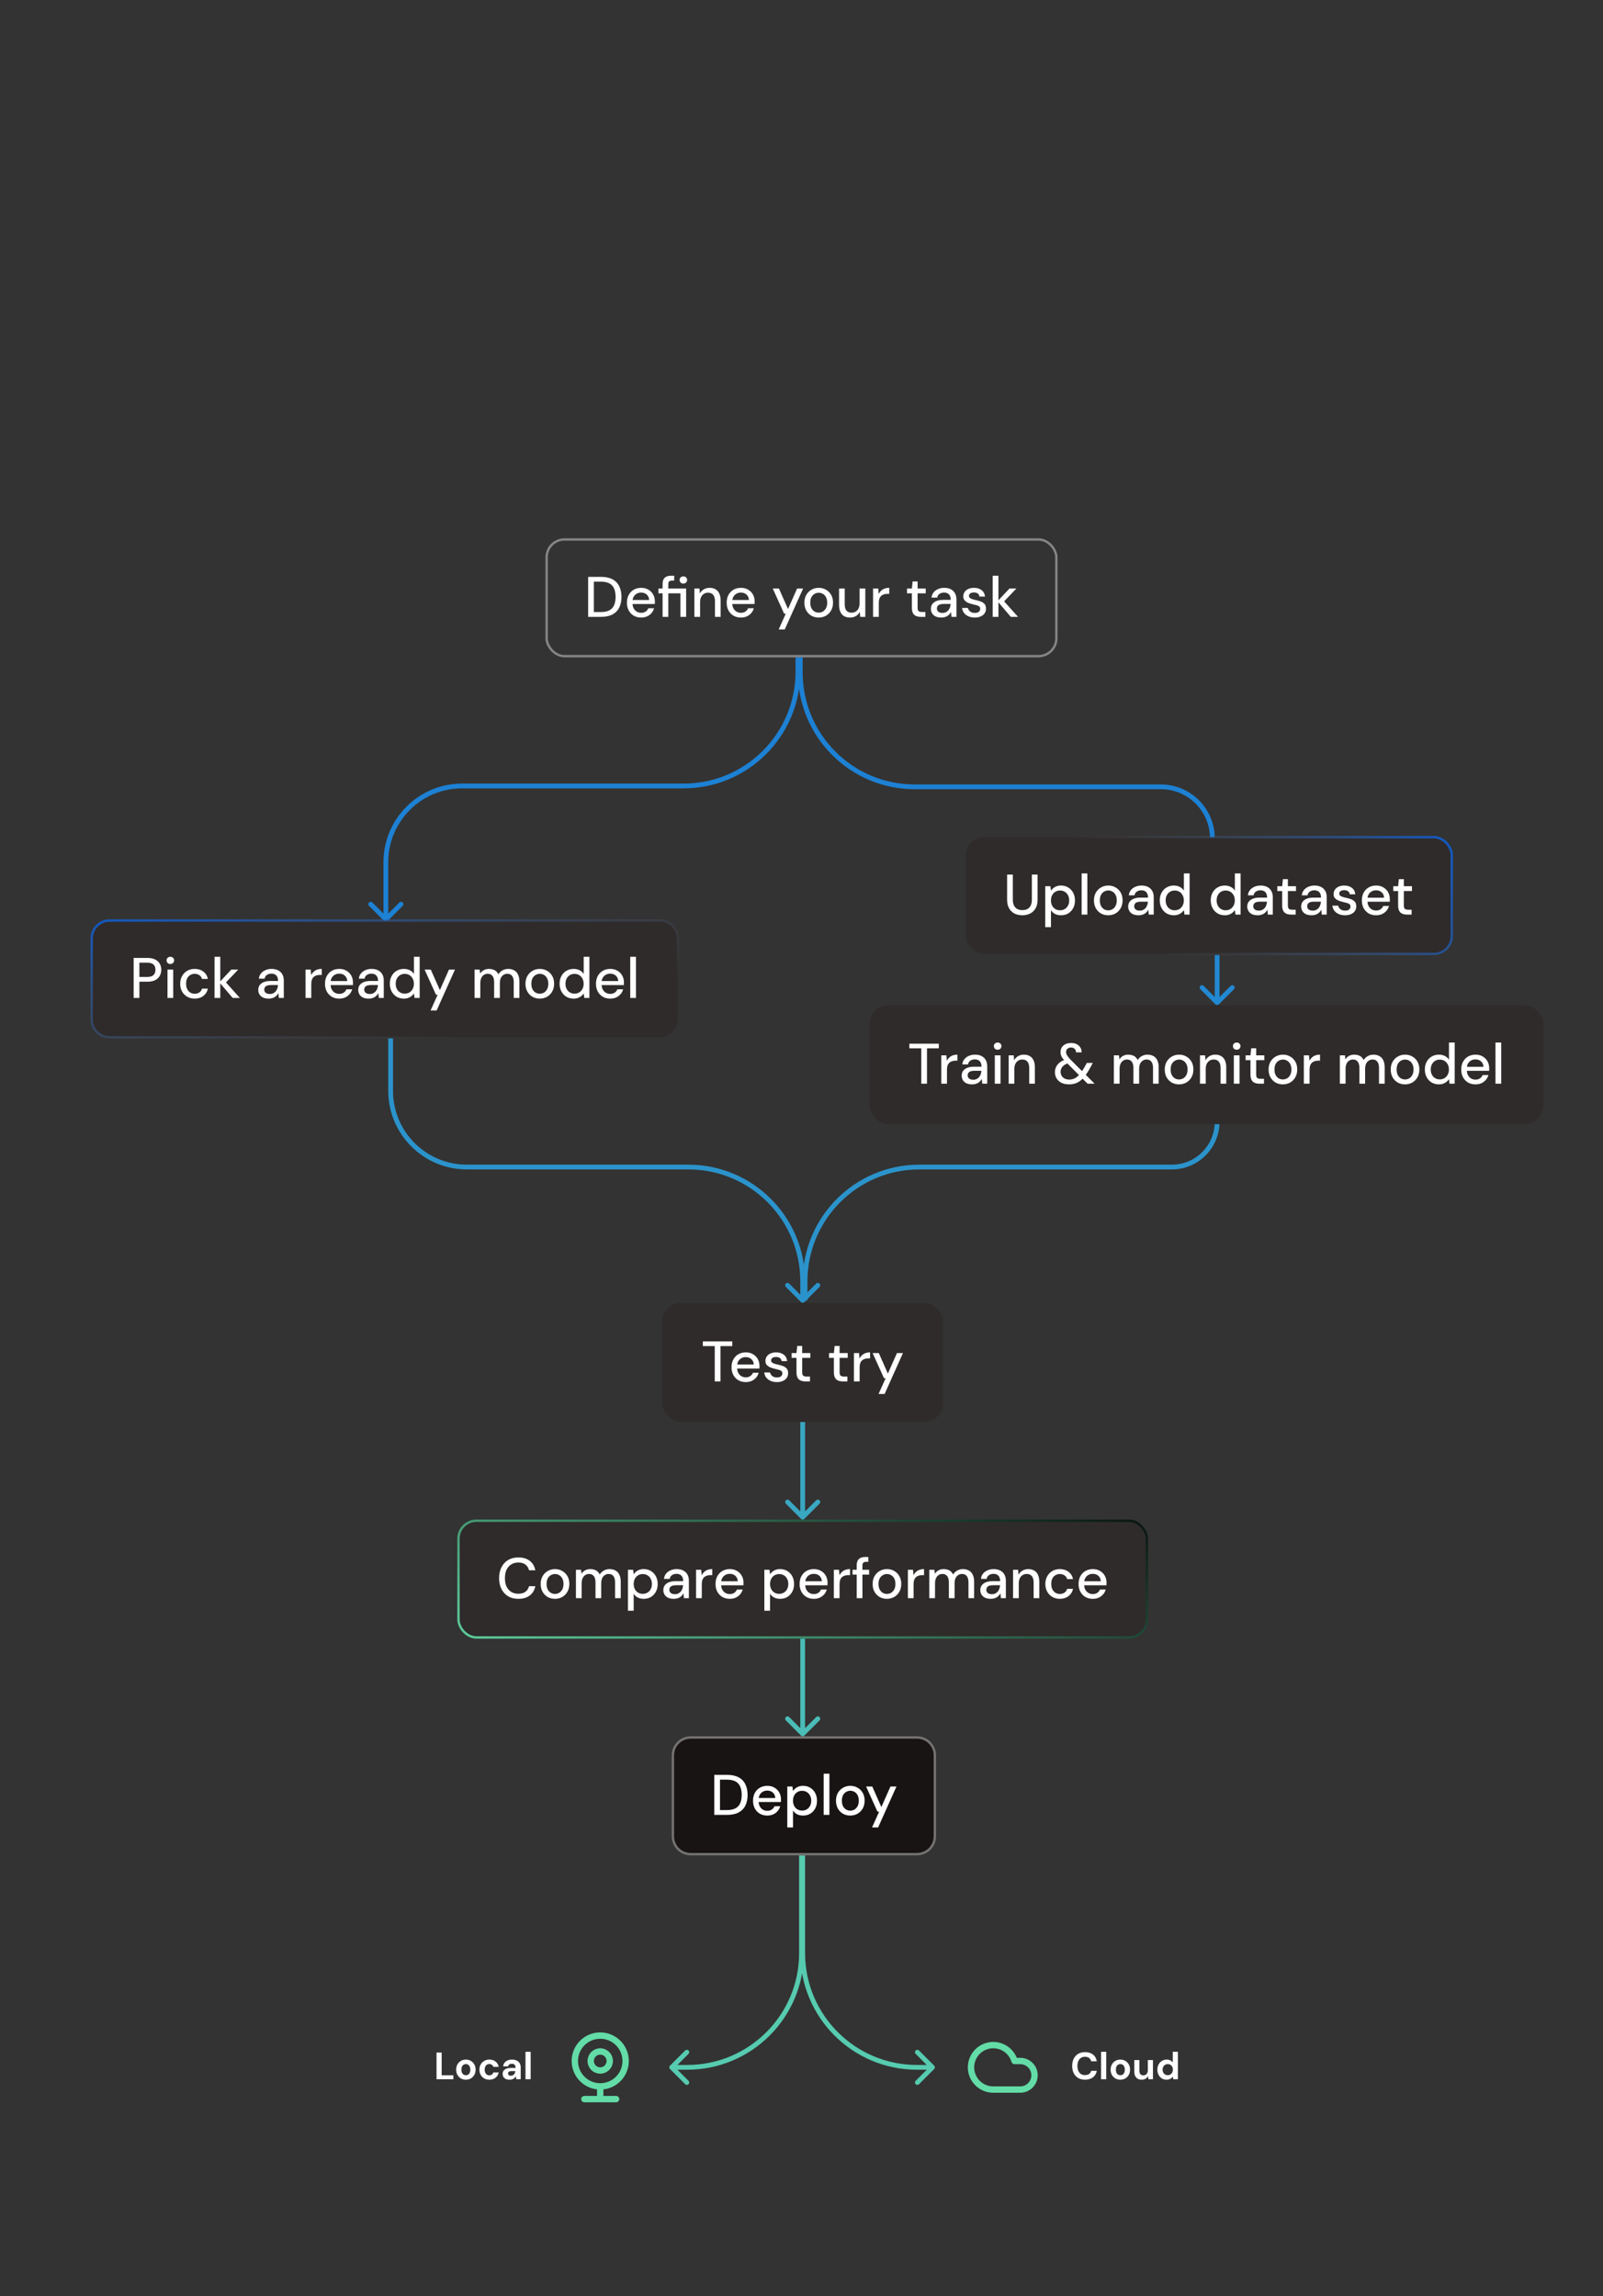 <?xml version="1.0" encoding="UTF-8"?> <svg xmlns="http://www.w3.org/2000/svg" width="673" height="964" viewBox="0 0 673 964" fill="none"><rect x="0" y="0" width="673" height="964" fill="#333333" stroke="none"/><rect x="229.5" y="226.5" width="214" height="49" rx="7.5" stroke="white" stroke-opacity="0.4"></rect><path d="M246.927 259V242.2H252.303C254.255 242.2 255.871 242.544 257.151 243.232C258.431 243.92 259.375 244.896 259.983 246.16C260.607 247.408 260.919 248.896 260.919 250.624C260.919 252.352 260.607 253.84 259.983 255.088C259.375 256.336 258.431 257.304 257.151 257.992C255.871 258.664 254.255 259 252.303 259H246.927ZM249.327 256.984H252.207C253.759 256.984 254.991 256.728 255.903 256.216C256.815 255.704 257.463 254.976 257.847 254.032C258.247 253.072 258.447 251.936 258.447 250.624C258.447 249.296 258.247 248.152 257.847 247.192C257.463 246.232 256.815 245.496 255.903 244.984C254.991 244.472 253.759 244.216 252.207 244.216H249.327V256.984ZM269.179 259.288C268.011 259.288 266.979 259.032 266.083 258.52C265.187 257.992 264.483 257.264 263.971 256.336C263.459 255.408 263.203 254.32 263.203 253.072C263.203 251.824 263.451 250.736 263.947 249.808C264.459 248.864 265.163 248.128 266.059 247.6C266.971 247.072 268.027 246.808 269.227 246.808C270.395 246.808 271.403 247.072 272.251 247.6C273.115 248.112 273.779 248.792 274.243 249.64C274.707 250.488 274.939 251.432 274.939 252.472C274.939 252.632 274.939 252.808 274.939 253C274.939 253.192 274.931 253.392 274.915 253.6H264.979V251.92H272.539C272.491 250.96 272.155 250.2 271.531 249.64C270.907 249.08 270.123 248.8 269.179 248.8C268.539 248.8 267.939 248.944 267.379 249.232C266.835 249.52 266.395 249.944 266.059 250.504C265.723 251.048 265.555 251.744 265.555 252.592V253.264C265.555 254.144 265.723 254.88 266.059 255.472C266.395 256.064 266.835 256.52 267.379 256.84C267.939 257.144 268.539 257.296 269.179 257.296C269.931 257.296 270.563 257.12 271.075 256.768C271.587 256.416 271.963 255.952 272.203 255.376H274.603C274.395 256.128 274.043 256.8 273.547 257.392C273.051 257.968 272.435 258.432 271.699 258.784C270.963 259.12 270.123 259.288 269.179 259.288ZM278.181 259V249.112H276.429V247.096H278.181V245.272C278.181 244.44 278.317 243.76 278.589 243.232C278.877 242.704 279.293 242.32 279.837 242.08C280.381 241.84 281.037 241.72 281.805 241.72H283.053V243.76H282.189C281.613 243.76 281.197 243.88 280.941 244.12C280.701 244.344 280.581 244.744 280.581 245.32V247.096H288.069V259H285.669V249.112H280.581V259H278.181ZM286.893 245.032C286.461 245.032 286.085 244.888 285.765 244.6C285.461 244.296 285.309 243.928 285.309 243.496C285.309 243.048 285.461 242.688 285.765 242.416C286.085 242.144 286.461 242.008 286.893 242.008C287.357 242.008 287.733 242.144 288.021 242.416C288.325 242.688 288.477 243.048 288.477 243.496C288.477 243.928 288.325 244.296 288.021 244.6C287.733 244.888 287.357 245.032 286.893 245.032ZM291.527 259V247.096H293.663L293.831 249.184C294.215 248.448 294.759 247.872 295.463 247.456C296.167 247.024 296.983 246.808 297.911 246.808C298.871 246.808 299.695 247.008 300.383 247.408C301.071 247.792 301.599 248.376 301.967 249.16C302.351 249.944 302.543 250.936 302.543 252.136V259H300.167V252.376C300.167 251.224 299.919 250.352 299.423 249.76C298.943 249.152 298.223 248.848 297.263 248.848C296.623 248.848 296.047 249.008 295.535 249.328C295.039 249.632 294.647 250.08 294.359 250.672C294.071 251.264 293.927 251.984 293.927 252.832V259H291.527ZM311.062 259.288C309.894 259.288 308.862 259.032 307.966 258.52C307.07 257.992 306.366 257.264 305.854 256.336C305.342 255.408 305.086 254.32 305.086 253.072C305.086 251.824 305.334 250.736 305.83 249.808C306.342 248.864 307.046 248.128 307.942 247.6C308.854 247.072 309.91 246.808 311.11 246.808C312.278 246.808 313.286 247.072 314.134 247.6C314.998 248.112 315.662 248.792 316.126 249.64C316.59 250.488 316.822 251.432 316.822 252.472C316.822 252.632 316.822 252.808 316.822 253C316.822 253.192 316.814 253.392 316.798 253.6H306.862V251.92H314.422C314.374 250.96 314.038 250.2 313.414 249.64C312.79 249.08 312.006 248.8 311.062 248.8C310.422 248.8 309.822 248.944 309.262 249.232C308.718 249.52 308.278 249.944 307.942 250.504C307.606 251.048 307.438 251.744 307.438 252.592V253.264C307.438 254.144 307.606 254.88 307.942 255.472C308.278 256.064 308.718 256.52 309.262 256.84C309.822 257.144 310.422 257.296 311.062 257.296C311.814 257.296 312.446 257.12 312.958 256.768C313.47 256.416 313.846 255.952 314.086 255.376H316.486C316.278 256.128 315.926 256.8 315.43 257.392C314.934 257.968 314.318 258.432 313.582 258.784C312.846 259.12 312.006 259.288 311.062 259.288ZM326.925 264.28L329.901 257.656H329.205L324.429 247.096H327.021L330.837 255.712L334.653 247.096H337.173L329.469 264.28H326.925ZM343.687 259.288C342.567 259.288 341.551 259.032 340.639 258.52C339.743 257.992 339.031 257.264 338.503 256.336C337.975 255.392 337.711 254.296 337.711 253.048C337.711 251.8 337.975 250.712 338.503 249.784C339.047 248.84 339.775 248.112 340.687 247.6C341.599 247.072 342.615 246.808 343.735 246.808C344.871 246.808 345.887 247.072 346.783 247.6C347.695 248.112 348.415 248.832 348.943 249.76C349.471 250.688 349.735 251.784 349.735 253.048C349.735 254.296 349.463 255.392 348.919 256.336C348.391 257.264 347.671 257.992 346.759 258.52C345.847 259.032 344.823 259.288 343.687 259.288ZM343.711 257.224C344.335 257.224 344.919 257.072 345.463 256.768C346.007 256.448 346.447 255.976 346.783 255.352C347.119 254.728 347.287 253.96 347.287 253.048C347.287 252.12 347.119 251.352 346.783 250.744C346.463 250.12 346.031 249.656 345.487 249.352C344.943 249.032 344.359 248.872 343.735 248.872C343.127 248.872 342.543 249.032 341.983 249.352C341.439 249.656 340.999 250.12 340.663 250.744C340.343 251.352 340.183 252.12 340.183 253.048C340.183 253.96 340.343 254.728 340.663 255.352C340.999 255.976 341.431 256.448 341.959 256.768C342.503 257.072 343.087 257.224 343.711 257.224ZM356.879 259.288C355.935 259.288 355.111 259.096 354.407 258.712C353.719 258.312 353.191 257.72 352.823 256.936C352.455 256.152 352.271 255.16 352.271 253.96V247.096H354.647V253.72C354.647 254.888 354.887 255.768 355.367 256.36C355.863 256.952 356.583 257.248 357.527 257.248C358.167 257.248 358.743 257.096 359.255 256.792C359.767 256.472 360.167 256.016 360.455 255.424C360.743 254.832 360.887 254.112 360.887 253.264V247.096H363.287V259H361.151L360.983 256.912C360.599 257.648 360.047 258.232 359.327 258.664C358.623 259.08 357.807 259.288 356.879 259.288ZM366.55 259V247.096H368.71L368.902 249.376C369.174 248.848 369.518 248.392 369.934 248.008C370.35 247.624 370.838 247.328 371.398 247.12C371.974 246.912 372.622 246.808 373.342 246.808V249.328H372.67C372.158 249.328 371.67 249.392 371.206 249.52C370.758 249.648 370.358 249.856 370.006 250.144C369.67 250.432 369.406 250.832 369.214 251.344C369.038 251.84 368.95 252.464 368.95 253.216V259H366.55ZM386.587 259C385.819 259 385.155 258.88 384.595 258.64C384.035 258.4 383.603 258 383.299 257.44C382.995 256.88 382.843 256.12 382.843 255.16V249.112H380.803V247.096H382.843L383.155 244.12H385.243V247.096H388.651V249.112H385.243V255.184C385.243 255.872 385.387 256.344 385.675 256.6C385.963 256.84 386.459 256.96 387.163 256.96H388.507V259H386.587ZM395.261 259.288C394.253 259.288 393.421 259.128 392.765 258.808C392.109 258.472 391.621 258.024 391.301 257.464C390.981 256.904 390.821 256.296 390.821 255.64C390.821 254.856 391.021 254.184 391.421 253.624C391.837 253.064 392.429 252.632 393.197 252.328C393.981 252.024 394.917 251.872 396.005 251.872H399.149C399.149 251.184 399.037 250.616 398.813 250.168C398.605 249.72 398.293 249.384 397.877 249.16C397.461 248.92 396.957 248.8 396.365 248.8C395.629 248.8 394.989 248.984 394.445 249.352C393.917 249.704 393.597 250.224 393.485 250.912H391.085C391.181 250.032 391.477 249.296 391.973 248.704C392.469 248.096 393.101 247.632 393.869 247.312C394.653 246.976 395.485 246.808 396.365 246.808C397.485 246.808 398.429 247.008 399.197 247.408C399.965 247.808 400.549 248.376 400.949 249.112C401.349 249.832 401.549 250.688 401.549 251.68V259H399.461L399.269 256.96C399.109 257.28 398.901 257.584 398.645 257.872C398.405 258.16 398.117 258.408 397.781 258.616C397.461 258.824 397.085 258.984 396.653 259.096C396.237 259.224 395.773 259.288 395.261 259.288ZM395.717 257.344C396.245 257.344 396.717 257.24 397.133 257.032C397.549 256.824 397.901 256.544 398.189 256.192C398.477 255.824 398.693 255.424 398.837 254.992C398.997 254.544 399.085 254.08 399.101 253.6V253.576H396.245C395.541 253.576 394.973 253.656 394.541 253.816C394.125 253.976 393.821 254.2 393.629 254.488C393.437 254.776 393.341 255.112 393.341 255.496C393.341 255.864 393.429 256.192 393.605 256.48C393.797 256.752 394.069 256.968 394.421 257.128C394.773 257.272 395.205 257.344 395.717 257.344ZM409.246 259.288C408.27 259.288 407.39 259.12 406.606 258.784C405.838 258.448 405.222 257.984 404.758 257.392C404.294 256.784 404.014 256.072 403.918 255.256H406.342C406.438 255.64 406.606 255.992 406.846 256.312C407.086 256.616 407.406 256.864 407.806 257.056C408.222 257.248 408.702 257.344 409.246 257.344C409.774 257.344 410.206 257.272 410.542 257.128C410.878 256.968 411.126 256.76 411.286 256.504C411.446 256.248 411.526 255.976 411.526 255.688C411.526 255.256 411.414 254.928 411.19 254.704C410.966 254.48 410.638 254.304 410.206 254.176C409.79 254.048 409.286 253.92 408.694 253.792C408.214 253.68 407.718 253.544 407.206 253.384C406.694 253.224 406.23 253.024 405.814 252.784C405.398 252.528 405.062 252.216 404.806 251.848C404.55 251.464 404.422 250.992 404.422 250.432C404.422 249.744 404.598 249.128 404.95 248.584C405.318 248.024 405.838 247.592 406.51 247.288C407.182 246.968 407.982 246.808 408.91 246.808C410.222 246.808 411.286 247.128 412.102 247.768C412.934 248.392 413.414 249.296 413.542 250.48H411.238C411.158 249.936 410.918 249.512 410.518 249.208C410.118 248.904 409.574 248.752 408.886 248.752C408.214 248.752 407.694 248.888 407.326 249.16C406.974 249.432 406.798 249.792 406.798 250.24C406.798 250.512 406.902 250.76 407.11 250.984C407.334 251.192 407.646 251.368 408.046 251.512C408.462 251.656 408.95 251.792 409.51 251.92C410.294 252.08 411.014 252.28 411.67 252.52C412.342 252.76 412.886 253.104 413.302 253.552C413.734 254 413.95 254.656 413.95 255.52C413.966 256.256 413.782 256.912 413.398 257.488C413.014 258.048 412.47 258.488 411.766 258.808C411.062 259.128 410.222 259.288 409.246 259.288ZM424.385 259L418.793 252.448L423.809 247.096H426.713L420.737 253.36L420.761 251.584L427.409 259H424.385ZM416.777 259V241.72H419.177V259H416.777Z" fill="white"></path><path d="M336.293 637.707C336.683 638.098 337.317 638.098 337.707 637.707L344.071 631.343C344.462 630.953 344.462 630.319 344.071 629.929C343.681 629.538 343.047 629.538 342.657 629.929L337 635.586L331.343 629.929C330.953 629.538 330.319 629.538 329.929 629.929C329.538 630.319 329.538 630.953 329.929 631.343L336.293 637.707ZM337 597H336V637H337H338V597H337Z" fill="#3AA7C2"></path><path d="M510.293 421.707C510.683 422.098 511.317 422.098 511.707 421.707L518.071 415.343C518.462 414.953 518.462 414.319 518.071 413.929C517.681 413.538 517.047 413.538 516.657 413.929L511 419.586L505.343 413.929C504.953 413.538 504.319 413.538 503.929 413.929C503.538 414.319 503.538 414.953 503.929 415.343L510.293 421.707ZM511 401H510V421H511H512V401H511Z" fill="#2288D1"></path><path d="M161.293 386.707C161.683 387.098 162.317 387.098 162.707 386.707L169.071 380.343C169.462 379.953 169.462 379.319 169.071 378.929C168.681 378.538 168.047 378.538 167.657 378.929L162 384.586L156.343 378.929C155.953 378.538 155.319 378.538 154.929 378.929C154.538 379.319 154.538 379.953 154.929 380.343L161.293 386.707ZM162 362H161V386H162H163V362H162ZM194 330V331H287V330V329H194V330ZM335 282H336V276H335H334V282H335ZM287 330V331C314.062 331 336 309.062 336 282H335H334C334 307.957 312.957 329 287 329V330ZM162 362H163C163 344.879 176.879 331 194 331V330V329C175.775 329 161 343.775 161 362H162Z" fill="#1D81D4"></path><path d="M337.707 546.707C337.317 547.098 336.683 547.098 336.293 546.707L329.929 540.343C329.538 539.953 329.538 539.319 329.929 538.929C330.319 538.538 330.953 538.538 331.343 538.929L337 544.586L342.657 538.929C343.047 538.538 343.681 538.538 344.071 538.929C344.462 539.319 344.462 539.953 344.071 540.343L337.707 546.707ZM337 538H338V546H337H336V538H337ZM289 490V491H196V490V489H289V490ZM164 458H163V436H164H165V458H164ZM196 490V491C177.775 491 163 476.225 163 458H164H165C165 475.121 178.879 489 196 489V490ZM337 538H336C336 512.043 314.957 491 289 491V490V489C316.062 489 338 510.938 338 538H337Z" fill="#2B93CB"></path><path d="M392.207 867.293C392.598 867.683 392.598 868.317 392.207 868.707L385.843 875.071C385.453 875.462 384.819 875.462 384.429 875.071C384.038 874.681 384.038 874.047 384.429 873.657L390.086 868L384.429 862.343C384.038 861.953 384.038 861.319 384.429 860.929C384.819 860.538 385.453 860.538 385.843 860.929L392.207 867.293ZM384.999 868V867H391.5V868V869H384.999V868ZM336.999 820H335.999V808.455H336.999H337.999V820H336.999ZM336.999 808.455H335.999V779H336.999H337.999V808.455H336.999ZM384.999 868V869C357.937 869 335.999 847.062 335.999 820H336.999H337.999C337.999 845.957 359.042 867 384.999 867V868Z" fill="#56CBAF"></path><path d="M281.293 867.293C280.902 867.683 280.902 868.317 281.293 868.707L287.657 875.071C288.047 875.462 288.681 875.462 289.071 875.071C289.462 874.681 289.462 874.047 289.071 873.657L283.414 868L289.071 862.343C289.462 861.953 289.462 861.319 289.071 860.929C288.681 860.538 288.047 860.538 287.657 860.929L281.293 867.293ZM288.501 868V867H282V868V869H288.501V868ZM336.501 820H337.501V808.455H336.501H335.501V820H336.501ZM336.501 808.455H337.501V779H336.501H335.501V808.455H336.501ZM288.501 868V869C315.563 869 337.501 847.062 337.501 820H336.501H335.501C335.501 845.957 314.458 867 288.501 867V868Z" fill="#56CBAF"></path><path d="M338 546V538C338 511.49 359.49 490 386 490H492C502.493 490 511 481.493 511 471V471" stroke="#2B93CB" stroke-width="2"></path><path d="M487.358 330.358V331.358H384V330.358V329.358H487.358V330.358ZM336 282.358H335V276H336H337V282.358H336ZM384 330.358V331.358C356.938 331.358 335 309.42 335 282.358H336H337C337 308.315 358.043 329.358 384 329.358V330.358ZM509 352H508C508 340.6 498.758 331.358 487.358 331.358V330.358V329.358C499.863 329.358 510 339.495 510 352H509Z" fill="#1D81D4"></path><path d="M336.293 728.707C336.683 729.098 337.317 729.098 337.707 728.707L344.071 722.343C344.462 721.953 344.462 721.319 344.071 720.929C343.681 720.538 343.047 720.538 342.657 720.929L337 726.586L331.343 720.929C330.953 720.538 330.319 720.538 329.929 720.929C329.538 721.319 329.538 721.953 329.929 722.343L336.293 728.707ZM337 688H336V728H337H338V688H337Z" fill="#4BBCB7"></path><path d="M455.534 873.192C454.414 873.192 453.449 872.952 452.638 872.472C451.838 871.981 451.22 871.304 450.782 870.44C450.356 869.565 450.142 868.557 450.142 867.416C450.142 866.275 450.356 865.267 450.782 864.392C451.22 863.517 451.838 862.835 452.638 862.344C453.449 861.853 454.414 861.608 455.534 861.608C456.889 861.608 457.998 861.944 458.862 862.616C459.726 863.288 460.265 864.237 460.478 865.464H458.126C457.988 864.867 457.694 864.403 457.246 864.072C456.809 863.731 456.233 863.56 455.518 863.56C454.857 863.56 454.286 863.72 453.806 864.04C453.337 864.349 452.974 864.792 452.718 865.368C452.462 865.933 452.334 866.616 452.334 867.416C452.334 868.205 452.462 868.888 452.718 869.464C452.974 870.04 453.337 870.483 453.806 870.792C454.286 871.101 454.857 871.256 455.518 871.256C456.233 871.256 456.809 871.101 457.246 870.792C457.684 870.472 457.972 870.029 458.11 869.464H460.478C460.265 870.627 459.726 871.539 458.862 872.2C457.998 872.861 456.889 873.192 455.534 873.192ZM462.275 873V861.48H464.435V873H462.275ZM470.348 873.192C469.58 873.192 468.887 873.016 468.268 872.664C467.66 872.301 467.175 871.805 466.812 871.176C466.46 870.536 466.284 869.805 466.284 868.984C466.284 868.141 466.46 867.405 466.812 866.776C467.175 866.136 467.666 865.64 468.284 865.288C468.903 864.925 469.596 864.744 470.364 864.744C471.143 864.744 471.836 864.925 472.444 865.288C473.063 865.64 473.548 866.136 473.9 866.776C474.263 867.405 474.444 868.136 474.444 868.968C474.444 869.8 474.263 870.536 473.9 871.176C473.548 871.805 473.063 872.301 472.444 872.664C471.826 873.016 471.127 873.192 470.348 873.192ZM470.348 871.32C470.711 871.32 471.031 871.235 471.308 871.064C471.596 870.893 471.82 870.632 471.98 870.28C472.151 869.928 472.236 869.491 472.236 868.968C472.236 868.445 472.151 868.013 471.98 867.672C471.82 867.32 471.596 867.059 471.308 866.888C471.031 866.707 470.716 866.616 470.364 866.616C470.023 866.616 469.708 866.707 469.42 866.888C469.132 867.059 468.903 867.32 468.732 867.672C468.572 868.013 468.492 868.445 468.492 868.968C468.492 869.491 468.572 869.928 468.732 870.28C468.903 870.632 469.127 870.893 469.404 871.064C469.692 871.235 470.007 871.32 470.348 871.32ZM479.314 873.192C478.663 873.192 478.103 873.059 477.634 872.792C477.175 872.515 476.823 872.115 476.578 871.592C476.333 871.059 476.21 870.403 476.21 869.624V864.936H478.37V869.4C478.37 870.051 478.503 870.541 478.77 870.872C479.047 871.203 479.469 871.368 480.034 871.368C480.397 871.368 480.717 871.288 480.994 871.128C481.271 870.957 481.49 870.717 481.65 870.408C481.821 870.088 481.906 869.699 481.906 869.24V864.936H484.05V873H482.162L481.986 871.688C481.751 872.147 481.405 872.515 480.946 872.792C480.487 873.059 479.943 873.192 479.314 873.192ZM489.749 873.192C489.013 873.192 488.352 873.011 487.765 872.648C487.189 872.285 486.736 871.784 486.405 871.144C486.075 870.504 485.909 869.784 485.909 868.984C485.909 868.163 486.075 867.437 486.405 866.808C486.747 866.168 487.211 865.667 487.797 865.304C488.395 864.931 489.061 864.744 489.797 864.744C490.373 864.744 490.88 864.851 491.317 865.064C491.755 865.277 492.107 865.581 492.373 865.976V861.48H494.533V873H492.613L492.373 871.896C492.213 872.12 492.011 872.333 491.765 872.536C491.531 872.739 491.248 872.899 490.917 873.016C490.587 873.133 490.197 873.192 489.749 873.192ZM490.261 871.304C490.688 871.304 491.061 871.208 491.381 871.016C491.712 870.813 491.968 870.536 492.149 870.184C492.331 869.832 492.421 869.427 492.421 868.968C492.421 868.509 492.331 868.104 492.149 867.752C491.968 867.4 491.712 867.128 491.381 866.936C491.061 866.733 490.688 866.632 490.261 866.632C489.856 866.632 489.488 866.733 489.157 866.936C488.827 867.128 488.565 867.4 488.373 867.752C488.192 868.104 488.101 868.504 488.101 868.952C488.101 869.421 488.192 869.832 488.373 870.184C488.565 870.536 488.821 870.813 489.141 871.016C489.472 871.208 489.845 871.304 490.261 871.304Z" fill="white"></path><path d="M183.268 873V861.8H185.428V871.32H190.34V873H183.268ZM195.575 873.192C194.807 873.192 194.114 873.016 193.495 872.664C192.887 872.301 192.402 871.805 192.039 871.176C191.687 870.536 191.511 869.805 191.511 868.984C191.511 868.141 191.687 867.405 192.039 866.776C192.402 866.136 192.892 865.64 193.511 865.288C194.13 864.925 194.823 864.744 195.591 864.744C196.37 864.744 197.063 864.925 197.671 865.288C198.29 865.64 198.775 866.136 199.127 866.776C199.49 867.405 199.671 868.136 199.671 868.968C199.671 869.8 199.49 870.536 199.127 871.176C198.775 871.805 198.29 872.301 197.671 872.664C197.052 873.016 196.354 873.192 195.575 873.192ZM195.575 871.32C195.938 871.32 196.258 871.235 196.535 871.064C196.823 870.893 197.047 870.632 197.207 870.28C197.378 869.928 197.463 869.491 197.463 868.968C197.463 868.445 197.378 868.013 197.207 867.672C197.047 867.32 196.823 867.059 196.535 866.888C196.258 866.707 195.943 866.616 195.591 866.616C195.25 866.616 194.935 866.707 194.647 866.888C194.359 867.059 194.13 867.32 193.959 867.672C193.799 868.013 193.719 868.445 193.719 868.968C193.719 869.491 193.799 869.928 193.959 870.28C194.13 870.632 194.354 870.893 194.631 871.064C194.919 871.235 195.234 871.32 195.575 871.32ZM205.437 873.192C204.626 873.192 203.906 873.011 203.277 872.648C202.647 872.285 202.157 871.789 201.805 871.16C201.453 870.531 201.277 869.811 201.277 869C201.277 868.168 201.453 867.437 201.805 866.808C202.157 866.168 202.647 865.667 203.277 865.304C203.906 864.931 204.626 864.744 205.437 864.744C206.471 864.744 207.341 865.016 208.045 865.56C208.749 866.104 209.197 866.851 209.389 867.8H207.101C207.005 867.427 206.802 867.133 206.493 866.92C206.194 866.707 205.837 866.6 205.421 866.6C205.047 866.6 204.711 866.696 204.413 866.888C204.125 867.069 203.895 867.341 203.725 867.704C203.565 868.056 203.485 868.477 203.485 868.968C203.485 869.341 203.533 869.677 203.629 869.976C203.725 870.264 203.858 870.515 204.029 870.728C204.199 870.931 204.402 871.085 204.637 871.192C204.882 871.299 205.143 871.352 205.421 871.352C205.698 871.352 205.949 871.304 206.173 871.208C206.407 871.112 206.605 870.979 206.765 870.808C206.925 870.627 207.037 870.408 207.101 870.152H209.389C209.197 871.08 208.743 871.821 208.029 872.376C207.325 872.92 206.461 873.192 205.437 873.192ZM213.971 873.192C213.299 873.192 212.745 873.085 212.307 872.872C211.87 872.648 211.545 872.355 211.331 871.992C211.129 871.619 211.027 871.208 211.027 870.76C211.027 870.269 211.15 869.837 211.395 869.464C211.651 869.091 212.03 868.797 212.531 868.584C213.043 868.371 213.683 868.264 214.451 868.264H216.451C216.451 867.869 216.398 867.544 216.291 867.288C216.185 867.021 216.019 866.824 215.795 866.696C215.571 866.568 215.273 866.504 214.899 866.504C214.494 866.504 214.147 866.595 213.859 866.776C213.582 866.947 213.411 867.213 213.347 867.576H211.251C211.305 867 211.491 866.504 211.811 866.088C212.142 865.661 212.574 865.331 213.107 865.096C213.651 864.861 214.254 864.744 214.915 864.744C215.673 864.744 216.329 864.872 216.883 865.128C217.438 865.384 217.865 865.752 218.163 866.232C218.462 866.712 218.611 867.304 218.611 868.008V873H216.787L216.547 871.768C216.43 871.981 216.291 872.173 216.131 872.344C215.971 872.515 215.785 872.664 215.571 872.792C215.358 872.92 215.118 873.016 214.851 873.08C214.585 873.155 214.291 873.192 213.971 873.192ZM214.483 871.528C214.761 871.528 215.006 871.48 215.219 871.384C215.443 871.277 215.635 871.139 215.795 870.968C215.955 870.787 216.078 870.584 216.163 870.36C216.259 870.125 216.323 869.875 216.355 869.608V869.592H214.707C214.377 869.592 214.105 869.635 213.891 869.72C213.689 869.795 213.539 869.907 213.443 870.056C213.347 870.205 213.299 870.376 213.299 870.568C213.299 870.781 213.347 870.957 213.443 871.096C213.539 871.235 213.678 871.341 213.859 871.416C214.041 871.491 214.249 871.528 214.483 871.528ZM220.626 873V861.48H222.786V873H220.626Z" fill="white"></path><path d="M428.334 877.333H417.001C415.27 877.333 413.573 876.851 412.101 875.942C410.628 875.033 409.437 873.732 408.661 872.185C407.885 870.638 407.554 868.905 407.706 867.181C407.858 865.457 408.486 863.809 409.521 862.421C410.555 861.034 411.955 859.961 413.564 859.323C415.173 858.685 416.928 858.508 418.632 858.81C420.337 859.112 421.923 859.882 423.215 861.034C424.507 862.186 425.453 863.674 425.948 865.333H428.334C429.925 865.333 431.452 865.965 432.577 867.091C433.702 868.216 434.334 869.742 434.334 871.333C434.334 872.924 433.702 874.451 432.577 875.576C431.452 876.701 429.925 877.333 428.334 877.333Z" stroke="#63DCA7" stroke-width="2.667" stroke-linecap="round" stroke-linejoin="round"></path><path d="M251.999 876C246.108 876 241.333 871.224 241.333 865.333C241.333 859.442 246.108 854.667 251.999 854.667C257.89 854.667 262.666 859.442 262.666 865.333C262.666 871.224 257.89 876 251.999 876ZM251.999 876V881.333M258.666 881.333H245.333M247.999 865.333C247.999 867.542 249.79 869.333 251.999 869.333C254.208 869.333 255.999 867.542 255.999 865.333C255.999 863.124 254.208 861.333 251.999 861.333C249.79 861.333 247.999 863.124 247.999 865.333Z" stroke="#63DCA7" stroke-width="2.667" stroke-linecap="round" stroke-linejoin="round"></path><rect x="405.5" y="351.5" width="204" height="49" rx="7.5" fill="#2F2B2B"></rect><rect x="405.5" y="351.5" width="204" height="49" rx="7.5" stroke="url(#paint0_linear_3809_8460)"></rect><path d="M429.182 384.288C427.998 384.288 426.926 384.056 425.966 383.592C425.022 383.112 424.262 382.392 423.686 381.432C423.11 380.456 422.822 379.216 422.822 377.712V367.2H425.222V377.736C425.222 378.744 425.39 379.576 425.726 380.232C426.062 380.872 426.526 381.352 427.118 381.672C427.726 381.976 428.43 382.128 429.23 382.128C430.046 382.128 430.75 381.976 431.342 381.672C431.934 381.352 432.39 380.872 432.71 380.232C433.046 379.576 433.214 378.744 433.214 377.736V367.2H435.614V377.712C435.614 379.216 435.326 380.456 434.75 381.432C434.174 382.392 433.398 383.112 432.422 383.592C431.462 384.056 430.382 384.288 429.182 384.288ZM438.831 389.28V372.096H440.991L441.231 373.968C441.487 373.6 441.807 373.248 442.191 372.912C442.575 372.576 443.031 372.312 443.559 372.12C444.103 371.912 444.735 371.808 445.455 371.808C446.623 371.808 447.639 372.08 448.503 372.624C449.383 373.168 450.071 373.912 450.567 374.856C451.063 375.8 451.311 376.872 451.311 378.072C451.311 379.272 451.063 380.344 450.567 381.288C450.071 382.216 449.383 382.952 448.503 383.496C447.623 384.024 446.599 384.288 445.431 384.288C444.487 384.288 443.655 384.104 442.935 383.736C442.215 383.352 441.647 382.824 441.231 382.152V389.28H438.831ZM445.047 382.2C445.799 382.2 446.463 382.024 447.039 381.672C447.615 381.32 448.063 380.84 448.383 380.232C448.719 379.608 448.887 378.88 448.887 378.048C448.887 377.232 448.719 376.512 448.383 375.888C448.063 375.264 447.615 374.776 447.039 374.424C446.463 374.072 445.799 373.896 445.047 373.896C444.311 373.896 443.647 374.072 443.055 374.424C442.479 374.776 442.031 375.264 441.711 375.888C441.391 376.512 441.231 377.232 441.231 378.048C441.231 378.864 441.391 379.584 441.711 380.208C442.031 380.832 442.479 381.32 443.055 381.672C443.647 382.024 444.311 382.2 445.047 382.2ZM454.112 384V366.72H456.512V384H454.112ZM465.257 384.288C464.137 384.288 463.121 384.032 462.209 383.52C461.313 382.992 460.601 382.264 460.073 381.336C459.545 380.392 459.281 379.296 459.281 378.048C459.281 376.8 459.545 375.712 460.073 374.784C460.617 373.84 461.345 373.112 462.257 372.6C463.169 372.072 464.185 371.808 465.305 371.808C466.441 371.808 467.457 372.072 468.353 372.6C469.265 373.112 469.985 373.832 470.513 374.76C471.041 375.688 471.305 376.784 471.305 378.048C471.305 379.296 471.033 380.392 470.489 381.336C469.961 382.264 469.241 382.992 468.329 383.52C467.417 384.032 466.393 384.288 465.257 384.288ZM465.281 382.224C465.905 382.224 466.489 382.072 467.033 381.768C467.577 381.448 468.017 380.976 468.353 380.352C468.689 379.728 468.857 378.96 468.857 378.048C468.857 377.12 468.689 376.352 468.353 375.744C468.033 375.12 467.601 374.656 467.057 374.352C466.513 374.032 465.929 373.872 465.305 373.872C464.697 373.872 464.113 374.032 463.553 374.352C463.009 374.656 462.569 375.12 462.233 375.744C461.913 376.352 461.753 377.12 461.753 378.048C461.753 378.96 461.913 379.728 462.233 380.352C462.569 380.976 463.001 381.448 463.529 381.768C464.073 382.072 464.657 382.224 465.281 382.224ZM478.089 384.288C477.081 384.288 476.249 384.128 475.593 383.808C474.937 383.472 474.449 383.024 474.129 382.464C473.809 381.904 473.649 381.296 473.649 380.64C473.649 379.856 473.849 379.184 474.249 378.624C474.665 378.064 475.257 377.632 476.025 377.328C476.809 377.024 477.745 376.872 478.833 376.872H481.977C481.977 376.184 481.865 375.616 481.641 375.168C481.433 374.72 481.121 374.384 480.705 374.16C480.289 373.92 479.785 373.8 479.193 373.8C478.457 373.8 477.817 373.984 477.273 374.352C476.745 374.704 476.425 375.224 476.313 375.912H473.913C474.009 375.032 474.305 374.296 474.801 373.704C475.297 373.096 475.929 372.632 476.697 372.312C477.481 371.976 478.313 371.808 479.193 371.808C480.313 371.808 481.257 372.008 482.025 372.408C482.793 372.808 483.377 373.376 483.777 374.112C484.177 374.832 484.377 375.688 484.377 376.68V384H482.289L482.097 381.96C481.937 382.28 481.729 382.584 481.473 382.872C481.233 383.16 480.945 383.408 480.609 383.616C480.289 383.824 479.913 383.984 479.481 384.096C479.065 384.224 478.601 384.288 478.089 384.288ZM478.545 382.344C479.073 382.344 479.545 382.24 479.961 382.032C480.377 381.824 480.729 381.544 481.017 381.192C481.305 380.824 481.521 380.424 481.665 379.992C481.825 379.544 481.913 379.08 481.929 378.6V378.576H479.073C478.369 378.576 477.801 378.656 477.369 378.816C476.953 378.976 476.649 379.2 476.457 379.488C476.265 379.776 476.169 380.112 476.169 380.496C476.169 380.864 476.257 381.192 476.433 381.48C476.625 381.752 476.897 381.968 477.249 382.128C477.601 382.272 478.033 382.344 478.545 382.344ZM492.818 384.288C491.65 384.288 490.618 384.016 489.722 383.472C488.842 382.928 488.154 382.184 487.658 381.24C487.162 380.296 486.914 379.224 486.914 378.024C486.914 376.824 487.162 375.76 487.658 374.832C488.154 373.888 488.85 373.152 489.746 372.624C490.642 372.08 491.666 371.808 492.818 371.808C493.778 371.808 494.618 372 495.338 372.384C496.074 372.752 496.642 373.272 497.042 373.944V366.72H499.442V384H497.282L497.042 382.128C496.786 382.496 496.466 382.848 496.082 383.184C495.698 383.504 495.234 383.768 494.69 383.976C494.146 384.184 493.522 384.288 492.818 384.288ZM493.178 382.2C493.93 382.2 494.594 382.024 495.17 381.672C495.746 381.32 496.194 380.832 496.514 380.208C496.85 379.584 497.018 378.864 497.018 378.048C497.018 377.216 496.85 376.496 496.514 375.888C496.194 375.264 495.746 374.776 495.17 374.424C494.594 374.072 493.93 373.896 493.178 373.896C492.442 373.896 491.786 374.072 491.21 374.424C490.634 374.776 490.186 375.264 489.866 375.888C489.546 376.496 489.386 377.216 489.386 378.048C489.386 378.864 489.546 379.584 489.866 380.208C490.186 380.832 490.634 381.32 491.21 381.672C491.786 382.024 492.442 382.2 493.178 382.2ZM514.216 384.288C513.048 384.288 512.016 384.016 511.12 383.472C510.24 382.928 509.552 382.184 509.056 381.24C508.56 380.296 508.312 379.224 508.312 378.024C508.312 376.824 508.56 375.76 509.056 374.832C509.552 373.888 510.248 373.152 511.144 372.624C512.04 372.08 513.064 371.808 514.216 371.808C515.176 371.808 516.016 372 516.736 372.384C517.472 372.752 518.04 373.272 518.44 373.944V366.72H520.84V384H518.68L518.44 382.128C518.184 382.496 517.864 382.848 517.48 383.184C517.096 383.504 516.632 383.768 516.088 383.976C515.544 384.184 514.92 384.288 514.216 384.288ZM514.576 382.2C515.328 382.2 515.992 382.024 516.568 381.672C517.144 381.32 517.592 380.832 517.912 380.208C518.248 379.584 518.416 378.864 518.416 378.048C518.416 377.216 518.248 376.496 517.912 375.888C517.592 375.264 517.144 374.776 516.568 374.424C515.992 374.072 515.328 373.896 514.576 373.896C513.84 373.896 513.184 374.072 512.608 374.424C512.032 374.776 511.584 375.264 511.264 375.888C510.944 376.496 510.784 377.216 510.784 378.048C510.784 378.864 510.944 379.584 511.264 380.208C511.584 380.832 512.032 381.32 512.608 381.672C513.184 382.024 513.84 382.2 514.576 382.2ZM528.081 384.288C527.073 384.288 526.241 384.128 525.585 383.808C524.929 383.472 524.441 383.024 524.121 382.464C523.801 381.904 523.641 381.296 523.641 380.64C523.641 379.856 523.841 379.184 524.241 378.624C524.657 378.064 525.249 377.632 526.017 377.328C526.801 377.024 527.737 376.872 528.825 376.872H531.969C531.969 376.184 531.857 375.616 531.633 375.168C531.425 374.72 531.113 374.384 530.697 374.16C530.281 373.92 529.777 373.8 529.185 373.8C528.449 373.8 527.809 373.984 527.265 374.352C526.737 374.704 526.417 375.224 526.305 375.912H523.905C524.001 375.032 524.297 374.296 524.793 373.704C525.289 373.096 525.921 372.632 526.689 372.312C527.473 371.976 528.305 371.808 529.185 371.808C530.305 371.808 531.249 372.008 532.017 372.408C532.785 372.808 533.369 373.376 533.769 374.112C534.169 374.832 534.369 375.688 534.369 376.68V384H532.281L532.089 381.96C531.929 382.28 531.721 382.584 531.465 382.872C531.225 383.16 530.937 383.408 530.601 383.616C530.281 383.824 529.905 383.984 529.473 384.096C529.057 384.224 528.593 384.288 528.081 384.288ZM528.537 382.344C529.065 382.344 529.537 382.24 529.953 382.032C530.369 381.824 530.721 381.544 531.009 381.192C531.297 380.824 531.513 380.424 531.657 379.992C531.817 379.544 531.905 379.08 531.921 378.6V378.576H529.065C528.361 378.576 527.793 378.656 527.361 378.816C526.945 378.976 526.641 379.2 526.449 379.488C526.257 379.776 526.161 380.112 526.161 380.496C526.161 380.864 526.249 381.192 526.425 381.48C526.617 381.752 526.889 381.968 527.241 382.128C527.593 382.272 528.025 382.344 528.537 382.344ZM542.048 384C541.28 384 540.616 383.88 540.056 383.64C539.496 383.4 539.064 383 538.76 382.44C538.456 381.88 538.304 381.12 538.304 380.16V374.112H536.264V372.096H538.304L538.616 369.12H540.704V372.096H544.112V374.112H540.704V380.184C540.704 380.872 540.848 381.344 541.136 381.6C541.424 381.84 541.92 381.96 542.624 381.96H543.968V384H542.048ZM550.722 384.288C549.714 384.288 548.882 384.128 548.226 383.808C547.57 383.472 547.082 383.024 546.762 382.464C546.442 381.904 546.282 381.296 546.282 380.64C546.282 379.856 546.482 379.184 546.882 378.624C547.298 378.064 547.89 377.632 548.658 377.328C549.442 377.024 550.378 376.872 551.466 376.872H554.61C554.61 376.184 554.498 375.616 554.274 375.168C554.066 374.72 553.754 374.384 553.338 374.16C552.922 373.92 552.418 373.8 551.826 373.8C551.09 373.8 550.45 373.984 549.906 374.352C549.378 374.704 549.058 375.224 548.946 375.912H546.546C546.642 375.032 546.938 374.296 547.434 373.704C547.93 373.096 548.562 372.632 549.33 372.312C550.114 371.976 550.946 371.808 551.826 371.808C552.946 371.808 553.89 372.008 554.658 372.408C555.426 372.808 556.01 373.376 556.41 374.112C556.81 374.832 557.01 375.688 557.01 376.68V384H554.922L554.73 381.96C554.57 382.28 554.362 382.584 554.106 382.872C553.866 383.16 553.578 383.408 553.242 383.616C552.922 383.824 552.546 383.984 552.114 384.096C551.698 384.224 551.234 384.288 550.722 384.288ZM551.178 382.344C551.706 382.344 552.178 382.24 552.594 382.032C553.01 381.824 553.362 381.544 553.65 381.192C553.938 380.824 554.154 380.424 554.298 379.992C554.458 379.544 554.546 379.08 554.562 378.6V378.576H551.706C551.002 378.576 550.434 378.656 550.002 378.816C549.586 378.976 549.282 379.2 549.09 379.488C548.898 379.776 548.802 380.112 548.802 380.496C548.802 380.864 548.89 381.192 549.066 381.48C549.258 381.752 549.53 381.968 549.882 382.128C550.234 382.272 550.666 382.344 551.178 382.344ZM564.707 384.288C563.731 384.288 562.851 384.12 562.067 383.784C561.299 383.448 560.683 382.984 560.219 382.392C559.755 381.784 559.475 381.072 559.379 380.256H561.803C561.899 380.64 562.067 380.992 562.307 381.312C562.547 381.616 562.867 381.864 563.267 382.056C563.683 382.248 564.163 382.344 564.707 382.344C565.235 382.344 565.667 382.272 566.003 382.128C566.339 381.968 566.587 381.76 566.747 381.504C566.907 381.248 566.987 380.976 566.987 380.688C566.987 380.256 566.875 379.928 566.651 379.704C566.427 379.48 566.099 379.304 565.667 379.176C565.251 379.048 564.747 378.92 564.155 378.792C563.675 378.68 563.179 378.544 562.667 378.384C562.155 378.224 561.691 378.024 561.275 377.784C560.859 377.528 560.523 377.216 560.267 376.848C560.011 376.464 559.883 375.992 559.883 375.432C559.883 374.744 560.059 374.128 560.411 373.584C560.779 373.024 561.299 372.592 561.971 372.288C562.643 371.968 563.443 371.808 564.371 371.808C565.683 371.808 566.747 372.128 567.563 372.768C568.395 373.392 568.875 374.296 569.003 375.48H566.699C566.619 374.936 566.379 374.512 565.979 374.208C565.579 373.904 565.035 373.752 564.347 373.752C563.675 373.752 563.155 373.888 562.787 374.16C562.435 374.432 562.259 374.792 562.259 375.24C562.259 375.512 562.363 375.76 562.571 375.984C562.795 376.192 563.107 376.368 563.507 376.512C563.923 376.656 564.411 376.792 564.971 376.92C565.755 377.08 566.475 377.28 567.131 377.52C567.803 377.76 568.347 378.104 568.763 378.552C569.195 379 569.411 379.656 569.411 380.52C569.427 381.256 569.243 381.912 568.859 382.488C568.475 383.048 567.931 383.488 567.227 383.808C566.523 384.128 565.683 384.288 564.707 384.288ZM577.733 384.288C576.565 384.288 575.533 384.032 574.637 383.52C573.741 382.992 573.037 382.264 572.525 381.336C572.013 380.408 571.757 379.32 571.757 378.072C571.757 376.824 572.005 375.736 572.501 374.808C573.013 373.864 573.717 373.128 574.613 372.6C575.525 372.072 576.581 371.808 577.781 371.808C578.949 371.808 579.957 372.072 580.805 372.6C581.669 373.112 582.333 373.792 582.797 374.64C583.261 375.488 583.493 376.432 583.493 377.472C583.493 377.632 583.493 377.808 583.493 378C583.493 378.192 583.485 378.392 583.469 378.6H573.533V376.92H581.093C581.045 375.96 580.709 375.2 580.085 374.64C579.461 374.08 578.677 373.8 577.733 373.8C577.093 373.8 576.493 373.944 575.933 374.232C575.389 374.52 574.949 374.944 574.613 375.504C574.277 376.048 574.109 376.744 574.109 377.592V378.264C574.109 379.144 574.277 379.88 574.613 380.472C574.949 381.064 575.389 381.52 575.933 381.84C576.493 382.144 577.093 382.296 577.733 382.296C578.485 382.296 579.117 382.12 579.629 381.768C580.141 381.416 580.517 380.952 580.757 380.376H583.157C582.949 381.128 582.597 381.8 582.101 382.392C581.605 382.968 580.989 383.432 580.253 383.784C579.517 384.12 578.677 384.288 577.733 384.288ZM590.728 384C589.96 384 589.296 383.88 588.736 383.64C588.176 383.4 587.744 383 587.44 382.44C587.136 381.88 586.984 381.12 586.984 380.16V374.112H584.944V372.096H586.984L587.296 369.12H589.384V372.096H592.792V374.112H589.384V380.184C589.384 380.872 589.528 381.344 589.816 381.6C590.104 381.84 590.6 381.96 591.304 381.96H592.648V384H590.728Z" fill="white"></path><rect x="365" y="422" width="283" height="50" rx="8" fill="#2F2B2B"></rect><path d="M386.785 455V440.168H381.793V438.2H394.153V440.168H389.185V455H386.785ZM395.175 455V443.096H397.335L397.527 445.376C397.799 444.848 398.143 444.392 398.559 444.008C398.975 443.624 399.463 443.328 400.023 443.12C400.599 442.912 401.247 442.808 401.967 442.808V445.328H401.295C400.783 445.328 400.295 445.392 399.831 445.52C399.383 445.648 398.983 445.856 398.631 446.144C398.295 446.432 398.031 446.832 397.839 447.344C397.663 447.84 397.575 448.464 397.575 449.216V455H395.175ZM408.183 455.288C407.175 455.288 406.343 455.128 405.687 454.808C405.031 454.472 404.543 454.024 404.223 453.464C403.903 452.904 403.743 452.296 403.743 451.64C403.743 450.856 403.943 450.184 404.343 449.624C404.759 449.064 405.351 448.632 406.119 448.328C406.903 448.024 407.839 447.872 408.927 447.872H412.071C412.071 447.184 411.959 446.616 411.735 446.168C411.527 445.72 411.215 445.384 410.799 445.16C410.383 444.92 409.879 444.8 409.287 444.8C408.551 444.8 407.911 444.984 407.367 445.352C406.839 445.704 406.519 446.224 406.407 446.912H404.007C404.103 446.032 404.399 445.296 404.895 444.704C405.391 444.096 406.023 443.632 406.791 443.312C407.575 442.976 408.407 442.808 409.287 442.808C410.407 442.808 411.351 443.008 412.119 443.408C412.887 443.808 413.471 444.376 413.871 445.112C414.271 445.832 414.471 446.688 414.471 447.68V455H412.383L412.191 452.96C412.031 453.28 411.823 453.584 411.567 453.872C411.327 454.16 411.039 454.408 410.703 454.616C410.383 454.824 410.007 454.984 409.575 455.096C409.159 455.224 408.695 455.288 408.183 455.288ZM408.639 453.344C409.167 453.344 409.639 453.24 410.055 453.032C410.471 452.824 410.823 452.544 411.111 452.192C411.399 451.824 411.615 451.424 411.759 450.992C411.919 450.544 412.007 450.08 412.023 449.6V449.576H409.167C408.463 449.576 407.895 449.656 407.463 449.816C407.047 449.976 406.743 450.2 406.551 450.488C406.359 450.776 406.263 451.112 406.263 451.496C406.263 451.864 406.351 452.192 406.527 452.48C406.719 452.752 406.991 452.968 407.343 453.128C407.695 453.272 408.127 453.344 408.639 453.344ZM417.655 455V443.096H420.055V455H417.655ZM418.855 440.744C418.391 440.744 418.007 440.6 417.703 440.312C417.415 440.024 417.271 439.656 417.271 439.208C417.271 438.776 417.415 438.424 417.703 438.152C418.007 437.864 418.391 437.72 418.855 437.72C419.303 437.72 419.679 437.864 419.983 438.152C420.287 438.424 420.439 438.776 420.439 439.208C420.439 439.656 420.287 440.024 419.983 440.312C419.679 440.6 419.303 440.744 418.855 440.744ZM423.464 455V443.096H425.6L425.768 445.184C426.152 444.448 426.696 443.872 427.4 443.456C428.104 443.024 428.92 442.808 429.848 442.808C430.808 442.808 431.632 443.008 432.32 443.408C433.008 443.792 433.536 444.376 433.904 445.16C434.288 445.944 434.48 446.936 434.48 448.136V455H432.104V448.376C432.104 447.224 431.856 446.352 431.36 445.76C430.88 445.152 430.16 444.848 429.2 444.848C428.56 444.848 427.984 445.008 427.472 445.328C426.976 445.632 426.584 446.08 426.296 446.672C426.008 447.264 425.864 447.984 425.864 448.832V455H423.464ZM456.604 455L447.292 445.664C446.556 444.928 446.028 444.264 445.708 443.672C445.404 443.08 445.252 442.432 445.252 441.728C445.252 440.992 445.428 440.336 445.78 439.76C446.132 439.184 446.636 438.736 447.292 438.416C447.964 438.08 448.764 437.912 449.692 437.912C450.62 437.912 451.412 438.088 452.068 438.44C452.724 438.776 453.228 439.24 453.58 439.832C453.948 440.408 454.116 441.08 454.084 441.848H451.732C451.748 441.176 451.548 440.672 451.132 440.336C450.716 439.984 450.236 439.808 449.692 439.808C449.052 439.808 448.54 439.984 448.156 440.336C447.772 440.672 447.58 441.128 447.58 441.704C447.58 442.152 447.716 442.608 447.988 443.072C448.276 443.536 448.676 444.056 449.188 444.632L459.556 455H456.604ZM448.828 455.288C447.644 455.288 446.604 455.08 445.708 454.664C444.828 454.232 444.14 453.632 443.644 452.864C443.148 452.096 442.9 451.192 442.9 450.152C442.9 449.352 443.068 448.608 443.404 447.92C443.74 447.232 444.244 446.624 444.916 446.096C445.588 445.568 446.412 445.144 447.388 444.824L448.348 444.488L449.524 446.024L448.492 446.36C447.404 446.744 446.596 447.248 446.068 447.872C445.54 448.48 445.276 449.208 445.276 450.056C445.276 450.664 445.428 451.216 445.732 451.712C446.036 452.192 446.46 452.576 447.004 452.864C447.548 453.136 448.172 453.272 448.876 453.272C449.804 453.272 450.636 453.072 451.372 452.672C452.108 452.272 452.844 451.616 453.58 450.704C453.9 450.288 454.228 449.816 454.564 449.288C454.916 448.76 455.268 448.168 455.62 447.512L456.292 446.288H458.788L457.828 448.088C457.38 448.92 456.94 449.672 456.508 450.344C456.076 451.016 455.636 451.616 455.188 452.144C454.26 453.264 453.284 454.072 452.26 454.568C451.252 455.048 450.108 455.288 448.828 455.288ZM467.644 455V443.096H469.78L469.972 444.776C470.356 444.152 470.86 443.672 471.484 443.336C472.124 442.984 472.852 442.808 473.668 442.808C474.292 442.808 474.852 442.888 475.348 443.048C475.86 443.208 476.308 443.456 476.692 443.792C477.076 444.128 477.396 444.552 477.652 445.064C478.068 444.36 478.644 443.808 479.38 443.408C480.116 443.008 480.9 442.808 481.732 442.808C482.708 442.808 483.548 443.008 484.252 443.408C484.972 443.792 485.516 444.384 485.884 445.184C486.268 445.968 486.46 446.952 486.46 448.136V455H484.084V448.376C484.084 447.224 483.852 446.352 483.388 445.76C482.94 445.152 482.268 444.848 481.372 444.848C480.78 444.848 480.244 445.008 479.764 445.328C479.284 445.632 478.908 446.08 478.636 446.672C478.38 447.264 478.252 447.984 478.252 448.832V455H475.852V448.376C475.852 447.224 475.62 446.352 475.156 445.76C474.708 445.152 474.036 444.848 473.14 444.848C472.548 444.848 472.012 445.008 471.532 445.328C471.068 445.632 470.7 446.08 470.428 446.672C470.172 447.264 470.044 447.984 470.044 448.832V455H467.644ZM494.983 455.288C493.863 455.288 492.847 455.032 491.935 454.52C491.039 453.992 490.327 453.264 489.799 452.336C489.271 451.392 489.007 450.296 489.007 449.048C489.007 447.8 489.271 446.712 489.799 445.784C490.343 444.84 491.071 444.112 491.983 443.6C492.895 443.072 493.911 442.808 495.031 442.808C496.167 442.808 497.183 443.072 498.079 443.6C498.991 444.112 499.711 444.832 500.239 445.76C500.767 446.688 501.031 447.784 501.031 449.048C501.031 450.296 500.759 451.392 500.215 452.336C499.687 453.264 498.967 453.992 498.055 454.52C497.143 455.032 496.119 455.288 494.983 455.288ZM495.007 453.224C495.631 453.224 496.215 453.072 496.759 452.768C497.303 452.448 497.743 451.976 498.079 451.352C498.415 450.728 498.583 449.96 498.583 449.048C498.583 448.12 498.415 447.352 498.079 446.744C497.759 446.12 497.327 445.656 496.783 445.352C496.239 445.032 495.655 444.872 495.031 444.872C494.423 444.872 493.839 445.032 493.279 445.352C492.735 445.656 492.295 446.12 491.959 446.744C491.639 447.352 491.479 448.12 491.479 449.048C491.479 449.96 491.639 450.728 491.959 451.352C492.295 451.976 492.727 452.448 493.255 452.768C493.799 453.072 494.383 453.224 495.007 453.224ZM503.808 455V443.096H505.944L506.112 445.184C506.496 444.448 507.04 443.872 507.744 443.456C508.448 443.024 509.264 442.808 510.192 442.808C511.152 442.808 511.976 443.008 512.664 443.408C513.352 443.792 513.88 444.376 514.248 445.16C514.632 445.944 514.824 446.936 514.824 448.136V455H512.448V448.376C512.448 447.224 512.2 446.352 511.704 445.76C511.224 445.152 510.504 444.848 509.544 444.848C508.904 444.848 508.328 445.008 507.816 445.328C507.32 445.632 506.928 446.08 506.64 446.672C506.352 447.264 506.208 447.984 506.208 448.832V455H503.808ZM518.015 455V443.096H520.415V455H518.015ZM519.215 440.744C518.751 440.744 518.367 440.6 518.063 440.312C517.775 440.024 517.631 439.656 517.631 439.208C517.631 438.776 517.775 438.424 518.063 438.152C518.367 437.864 518.751 437.72 519.215 437.72C519.663 437.72 520.039 437.864 520.343 438.152C520.647 438.424 520.799 438.776 520.799 439.208C520.799 439.656 520.647 440.024 520.343 440.312C520.039 440.6 519.663 440.744 519.215 440.744ZM528.743 455C527.975 455 527.311 454.88 526.751 454.64C526.191 454.4 525.759 454 525.455 453.44C525.151 452.88 524.999 452.12 524.999 451.16V445.112H522.959V443.096H524.999L525.311 440.12H527.399V443.096H530.807V445.112H527.399V451.184C527.399 451.872 527.543 452.344 527.831 452.6C528.119 452.84 528.615 452.96 529.319 452.96H530.663V455H528.743ZM538.577 455.288C537.457 455.288 536.441 455.032 535.529 454.52C534.633 453.992 533.921 453.264 533.393 452.336C532.865 451.392 532.601 450.296 532.601 449.048C532.601 447.8 532.865 446.712 533.393 445.784C533.937 444.84 534.665 444.112 535.577 443.6C536.489 443.072 537.505 442.808 538.625 442.808C539.761 442.808 540.777 443.072 541.673 443.6C542.585 444.112 543.305 444.832 543.833 445.76C544.361 446.688 544.625 447.784 544.625 449.048C544.625 450.296 544.353 451.392 543.809 452.336C543.281 453.264 542.561 453.992 541.649 454.52C540.737 455.032 539.713 455.288 538.577 455.288ZM538.601 453.224C539.225 453.224 539.809 453.072 540.353 452.768C540.897 452.448 541.337 451.976 541.673 451.352C542.009 450.728 542.177 449.96 542.177 449.048C542.177 448.12 542.009 447.352 541.673 446.744C541.353 446.12 540.921 445.656 540.377 445.352C539.833 445.032 539.249 444.872 538.625 444.872C538.017 444.872 537.433 445.032 536.873 445.352C536.329 445.656 535.889 446.12 535.553 446.744C535.233 447.352 535.073 448.12 535.073 449.048C535.073 449.96 535.233 450.728 535.553 451.352C535.889 451.976 536.321 452.448 536.849 452.768C537.393 453.072 537.977 453.224 538.601 453.224ZM547.402 455V443.096H549.562L549.754 445.376C550.026 444.848 550.37 444.392 550.786 444.008C551.202 443.624 551.69 443.328 552.25 443.12C552.826 442.912 553.474 442.808 554.194 442.808V445.328H553.522C553.01 445.328 552.522 445.392 552.058 445.52C551.61 445.648 551.21 445.856 550.858 446.144C550.522 446.432 550.258 446.832 550.066 447.344C549.89 447.84 549.802 448.464 549.802 449.216V455H547.402ZM562.519 455V443.096H564.655L564.847 444.776C565.231 444.152 565.735 443.672 566.359 443.336C566.999 442.984 567.727 442.808 568.543 442.808C569.167 442.808 569.727 442.888 570.223 443.048C570.735 443.208 571.183 443.456 571.567 443.792C571.951 444.128 572.271 444.552 572.527 445.064C572.943 444.36 573.519 443.808 574.255 443.408C574.991 443.008 575.775 442.808 576.607 442.808C577.583 442.808 578.423 443.008 579.127 443.408C579.847 443.792 580.391 444.384 580.759 445.184C581.143 445.968 581.335 446.952 581.335 448.136V455H578.959V448.376C578.959 447.224 578.727 446.352 578.263 445.76C577.815 445.152 577.143 444.848 576.247 444.848C575.655 444.848 575.119 445.008 574.639 445.328C574.159 445.632 573.783 446.08 573.511 446.672C573.255 447.264 573.127 447.984 573.127 448.832V455H570.727V448.376C570.727 447.224 570.495 446.352 570.031 445.76C569.583 445.152 568.911 444.848 568.015 444.848C567.423 444.848 566.887 445.008 566.407 445.328C565.943 445.632 565.575 446.08 565.303 446.672C565.047 447.264 564.919 447.984 564.919 448.832V455H562.519ZM589.858 455.288C588.738 455.288 587.722 455.032 586.81 454.52C585.914 453.992 585.202 453.264 584.674 452.336C584.146 451.392 583.882 450.296 583.882 449.048C583.882 447.8 584.146 446.712 584.674 445.784C585.218 444.84 585.946 444.112 586.858 443.6C587.77 443.072 588.786 442.808 589.906 442.808C591.042 442.808 592.058 443.072 592.954 443.6C593.866 444.112 594.586 444.832 595.114 445.76C595.642 446.688 595.906 447.784 595.906 449.048C595.906 450.296 595.634 451.392 595.09 452.336C594.562 453.264 593.842 453.992 592.93 454.52C592.018 455.032 590.994 455.288 589.858 455.288ZM589.882 453.224C590.506 453.224 591.09 453.072 591.634 452.768C592.178 452.448 592.618 451.976 592.954 451.352C593.29 450.728 593.458 449.96 593.458 449.048C593.458 448.12 593.29 447.352 592.954 446.744C592.634 446.12 592.202 445.656 591.658 445.352C591.114 445.032 590.53 444.872 589.906 444.872C589.298 444.872 588.714 445.032 588.154 445.352C587.61 445.656 587.17 446.12 586.834 446.744C586.514 447.352 586.354 448.12 586.354 449.048C586.354 449.96 586.514 450.728 586.834 451.352C587.17 451.976 587.602 452.448 588.13 452.768C588.674 453.072 589.258 453.224 589.882 453.224ZM604.107 455.288C602.939 455.288 601.907 455.016 601.011 454.472C600.131 453.928 599.443 453.184 598.947 452.24C598.451 451.296 598.203 450.224 598.203 449.024C598.203 447.824 598.451 446.76 598.947 445.832C599.443 444.888 600.139 444.152 601.035 443.624C601.931 443.08 602.955 442.808 604.107 442.808C605.067 442.808 605.907 443 606.627 443.384C607.363 443.752 607.931 444.272 608.331 444.944V437.72H610.731V455H608.571L608.331 453.128C608.075 453.496 607.755 453.848 607.371 454.184C606.987 454.504 606.523 454.768 605.979 454.976C605.435 455.184 604.811 455.288 604.107 455.288ZM604.467 453.2C605.219 453.2 605.883 453.024 606.459 452.672C607.035 452.32 607.483 451.832 607.803 451.208C608.139 450.584 608.307 449.864 608.307 449.048C608.307 448.216 608.139 447.496 607.803 446.888C607.483 446.264 607.035 445.776 606.459 445.424C605.883 445.072 605.219 444.896 604.467 444.896C603.731 444.896 603.075 445.072 602.499 445.424C601.923 445.776 601.475 446.264 601.155 446.888C600.835 447.496 600.675 448.216 600.675 449.048C600.675 449.864 600.835 450.584 601.155 451.208C601.475 451.832 601.923 452.32 602.499 452.672C603.075 453.024 603.731 453.2 604.467 453.2ZM619.46 455.288C618.292 455.288 617.26 455.032 616.364 454.52C615.468 453.992 614.764 453.264 614.252 452.336C613.74 451.408 613.484 450.32 613.484 449.072C613.484 447.824 613.732 446.736 614.228 445.808C614.74 444.864 615.444 444.128 616.34 443.6C617.252 443.072 618.308 442.808 619.508 442.808C620.676 442.808 621.684 443.072 622.532 443.6C623.396 444.112 624.06 444.792 624.524 445.64C624.988 446.488 625.22 447.432 625.22 448.472C625.22 448.632 625.22 448.808 625.22 449C625.22 449.192 625.212 449.392 625.196 449.6H615.26V447.92H622.82C622.772 446.96 622.436 446.2 621.812 445.64C621.188 445.08 620.404 444.8 619.46 444.8C618.82 444.8 618.22 444.944 617.66 445.232C617.116 445.52 616.676 445.944 616.34 446.504C616.004 447.048 615.836 447.744 615.836 448.592V449.264C615.836 450.144 616.004 450.88 616.34 451.472C616.676 452.064 617.116 452.52 617.66 452.84C618.22 453.144 618.82 453.296 619.46 453.296C620.212 453.296 620.844 453.12 621.356 452.768C621.868 452.416 622.244 451.952 622.484 451.376H624.884C624.676 452.128 624.324 452.8 623.828 453.392C623.332 453.968 622.716 454.432 621.98 454.784C621.244 455.12 620.404 455.288 619.46 455.288ZM627.862 455V437.72H630.262V455H627.862Z" fill="white"></path><path d="M46 386.5H277C281.142 386.5 284.5 389.858 284.5 394V428C284.5 432.142 281.142 435.5 277 435.5H46C41.858 435.5 38.5 432.142 38.5 428V394C38.5 389.858 41.858 386.5 46 386.5Z" fill="#2F2B2B"></path><path d="M46 386.5H277C281.142 386.5 284.5 389.858 284.5 394V428C284.5 432.142 281.142 435.5 277 435.5H46C41.858 435.5 38.5 432.142 38.5 428V394C38.5 389.858 41.858 386.5 46 386.5Z" stroke="url(#paint1_linear_3809_8460)"></path><path d="M56.119 419V402.2H61.879C63.207 402.2 64.303 402.424 65.167 402.872C66.031 403.304 66.671 403.896 67.087 404.648C67.503 405.4 67.711 406.248 67.711 407.192C67.711 408.104 67.503 408.936 67.087 409.688C66.687 410.44 66.055 411.048 65.191 411.512C64.327 411.96 63.223 412.184 61.879 412.184H58.519V419H56.119ZM58.519 410.192H61.783C63.015 410.192 63.903 409.92 64.447 409.376C64.991 408.832 65.263 408.104 65.263 407.192C65.263 406.232 64.991 405.496 64.447 404.984C63.903 404.456 63.015 404.192 61.783 404.192H58.519V410.192ZM70.323 419V407.096H72.723V419H70.323ZM71.523 404.744C71.059 404.744 70.675 404.6 70.371 404.312C70.083 404.024 69.939 403.656 69.939 403.208C69.939 402.776 70.083 402.424 70.371 402.152C70.675 401.864 71.059 401.72 71.523 401.72C71.971 401.72 72.347 401.864 72.651 402.152C72.955 402.424 73.107 402.776 73.107 403.208C73.107 403.656 72.955 404.024 72.651 404.312C72.347 404.6 71.971 404.744 71.523 404.744ZM81.724 419.288C80.556 419.288 79.516 419.024 78.604 418.496C77.692 417.968 76.972 417.24 76.444 416.312C75.916 415.368 75.652 414.28 75.652 413.048C75.652 411.816 75.916 410.736 76.444 409.808C76.972 408.864 77.692 408.128 78.604 407.6C79.516 407.072 80.556 406.808 81.724 406.808C83.196 406.808 84.42 407.192 85.396 407.96C86.388 408.712 87.012 409.728 87.268 411.008H84.796C84.636 410.336 84.268 409.816 83.692 409.448C83.132 409.064 82.468 408.872 81.7 408.872C81.06 408.872 80.468 409.032 79.924 409.352C79.38 409.656 78.94 410.12 78.604 410.744C78.284 411.368 78.124 412.136 78.124 413.048C78.124 413.72 78.22 414.32 78.412 414.848C78.604 415.376 78.86 415.816 79.18 416.168C79.516 416.52 79.9 416.792 80.332 416.984C80.78 417.16 81.236 417.248 81.7 417.248C82.212 417.248 82.676 417.168 83.092 417.008C83.524 416.832 83.884 416.584 84.172 416.264C84.476 415.944 84.684 415.552 84.796 415.088H87.268C87.012 416.352 86.388 417.368 85.396 418.136C84.404 418.904 83.18 419.288 81.724 419.288ZM97.685 419L92.093 412.448L97.109 407.096H100.013L94.037 413.36L94.061 411.584L100.709 419H97.685ZM90.077 419V401.72H92.477V419H90.077ZM112.859 419.288C111.851 419.288 111.019 419.128 110.363 418.808C109.707 418.472 109.219 418.024 108.899 417.464C108.579 416.904 108.419 416.296 108.419 415.64C108.419 414.856 108.619 414.184 109.019 413.624C109.435 413.064 110.027 412.632 110.795 412.328C111.579 412.024 112.515 411.872 113.603 411.872H116.747C116.747 411.184 116.635 410.616 116.411 410.168C116.203 409.72 115.891 409.384 115.475 409.16C115.059 408.92 114.555 408.8 113.963 408.8C113.227 408.8 112.587 408.984 112.043 409.352C111.515 409.704 111.195 410.224 111.083 410.912H108.683C108.779 410.032 109.075 409.296 109.571 408.704C110.067 408.096 110.699 407.632 111.467 407.312C112.251 406.976 113.083 406.808 113.963 406.808C115.083 406.808 116.027 407.008 116.795 407.408C117.563 407.808 118.147 408.376 118.547 409.112C118.947 409.832 119.147 410.688 119.147 411.68V419H117.059L116.867 416.96C116.707 417.28 116.499 417.584 116.243 417.872C116.003 418.16 115.715 418.408 115.379 418.616C115.059 418.824 114.683 418.984 114.251 419.096C113.835 419.224 113.371 419.288 112.859 419.288ZM113.315 417.344C113.843 417.344 114.315 417.24 114.731 417.032C115.147 416.824 115.499 416.544 115.787 416.192C116.075 415.824 116.291 415.424 116.435 414.992C116.595 414.544 116.683 414.08 116.699 413.6V413.576H113.843C113.139 413.576 112.571 413.656 112.139 413.816C111.723 413.976 111.419 414.2 111.227 414.488C111.035 414.776 110.939 415.112 110.939 415.496C110.939 415.864 111.027 416.192 111.203 416.48C111.395 416.752 111.667 416.968 112.019 417.128C112.371 417.272 112.803 417.344 113.315 417.344ZM128.28 419V407.096H130.44L130.632 409.376C130.904 408.848 131.248 408.392 131.664 408.008C132.08 407.624 132.568 407.328 133.128 407.12C133.704 406.912 134.352 406.808 135.072 406.808V409.328H134.4C133.888 409.328 133.4 409.392 132.936 409.52C132.488 409.648 132.088 409.856 131.736 410.144C131.4 410.432 131.136 410.832 130.944 411.344C130.768 411.84 130.68 412.464 130.68 413.216V419H128.28ZM142.425 419.288C141.257 419.288 140.225 419.032 139.329 418.52C138.433 417.992 137.729 417.264 137.217 416.336C136.705 415.408 136.449 414.32 136.449 413.072C136.449 411.824 136.697 410.736 137.193 409.808C137.705 408.864 138.409 408.128 139.305 407.6C140.217 407.072 141.273 406.808 142.473 406.808C143.641 406.808 144.649 407.072 145.497 407.6C146.361 408.112 147.025 408.792 147.489 409.64C147.953 410.488 148.185 411.432 148.185 412.472C148.185 412.632 148.185 412.808 148.185 413C148.185 413.192 148.177 413.392 148.161 413.6H138.225V411.92H145.785C145.737 410.96 145.401 410.2 144.777 409.64C144.153 409.08 143.369 408.8 142.425 408.8C141.785 408.8 141.185 408.944 140.625 409.232C140.081 409.52 139.641 409.944 139.305 410.504C138.969 411.048 138.801 411.744 138.801 412.592V413.264C138.801 414.144 138.969 414.88 139.305 415.472C139.641 416.064 140.081 416.52 140.625 416.84C141.185 417.144 141.785 417.296 142.425 417.296C143.177 417.296 143.809 417.12 144.321 416.768C144.833 416.416 145.209 415.952 145.449 415.376H147.849C147.641 416.128 147.289 416.8 146.793 417.392C146.297 417.968 145.681 418.432 144.945 418.784C144.209 419.12 143.369 419.288 142.425 419.288ZM154.835 419.288C153.827 419.288 152.995 419.128 152.339 418.808C151.683 418.472 151.195 418.024 150.875 417.464C150.555 416.904 150.395 416.296 150.395 415.64C150.395 414.856 150.595 414.184 150.995 413.624C151.411 413.064 152.003 412.632 152.771 412.328C153.555 412.024 154.491 411.872 155.579 411.872H158.723C158.723 411.184 158.611 410.616 158.387 410.168C158.179 409.72 157.867 409.384 157.451 409.16C157.035 408.92 156.531 408.8 155.939 408.8C155.203 408.8 154.563 408.984 154.019 409.352C153.491 409.704 153.171 410.224 153.059 410.912H150.659C150.755 410.032 151.051 409.296 151.547 408.704C152.043 408.096 152.675 407.632 153.443 407.312C154.227 406.976 155.059 406.808 155.939 406.808C157.059 406.808 158.003 407.008 158.771 407.408C159.539 407.808 160.123 408.376 160.523 409.112C160.923 409.832 161.123 410.688 161.123 411.68V419H159.035L158.843 416.96C158.683 417.28 158.475 417.584 158.219 417.872C157.979 418.16 157.691 418.408 157.355 418.616C157.035 418.824 156.659 418.984 156.227 419.096C155.811 419.224 155.347 419.288 154.835 419.288ZM155.291 417.344C155.819 417.344 156.291 417.24 156.707 417.032C157.123 416.824 157.475 416.544 157.763 416.192C158.051 415.824 158.267 415.424 158.411 414.992C158.571 414.544 158.659 414.08 158.675 413.6V413.576H155.819C155.115 413.576 154.547 413.656 154.115 413.816C153.699 413.976 153.395 414.2 153.203 414.488C153.011 414.776 152.915 415.112 152.915 415.496C152.915 415.864 153.003 416.192 153.179 416.48C153.371 416.752 153.643 416.968 153.995 417.128C154.347 417.272 154.779 417.344 155.291 417.344ZM169.564 419.288C168.396 419.288 167.364 419.016 166.468 418.472C165.588 417.928 164.9 417.184 164.404 416.24C163.908 415.296 163.66 414.224 163.66 413.024C163.66 411.824 163.908 410.76 164.404 409.832C164.9 408.888 165.596 408.152 166.492 407.624C167.388 407.08 168.412 406.808 169.564 406.808C170.524 406.808 171.364 407 172.084 407.384C172.82 407.752 173.388 408.272 173.788 408.944V401.72H176.188V419H174.028L173.788 417.128C173.532 417.496 173.212 417.848 172.828 418.184C172.444 418.504 171.98 418.768 171.436 418.976C170.892 419.184 170.268 419.288 169.564 419.288ZM169.924 417.2C170.676 417.2 171.34 417.024 171.916 416.672C172.492 416.32 172.94 415.832 173.26 415.208C173.596 414.584 173.764 413.864 173.764 413.048C173.764 412.216 173.596 411.496 173.26 410.888C172.94 410.264 172.492 409.776 171.916 409.424C171.34 409.072 170.676 408.896 169.924 408.896C169.188 408.896 168.532 409.072 167.956 409.424C167.38 409.776 166.932 410.264 166.612 410.888C166.292 411.496 166.132 412.216 166.132 413.048C166.132 413.864 166.292 414.584 166.612 415.208C166.932 415.832 167.38 416.32 167.956 416.672C168.532 417.024 169.188 417.2 169.924 417.2ZM180.765 424.28L183.741 417.656H183.045L178.269 407.096H180.861L184.677 415.712L188.493 407.096H191.013L183.309 424.28H180.765ZM199.249 419V407.096H201.385L201.577 408.776C201.961 408.152 202.465 407.672 203.089 407.336C203.729 406.984 204.457 406.808 205.273 406.808C205.897 406.808 206.457 406.888 206.953 407.048C207.465 407.208 207.913 407.456 208.297 407.792C208.681 408.128 209.001 408.552 209.257 409.064C209.673 408.36 210.249 407.808 210.985 407.408C211.721 407.008 212.505 406.808 213.337 406.808C214.313 406.808 215.153 407.008 215.857 407.408C216.577 407.792 217.121 408.384 217.489 409.184C217.873 409.968 218.065 410.952 218.065 412.136V419H215.689V412.376C215.689 411.224 215.457 410.352 214.993 409.76C214.545 409.152 213.873 408.848 212.977 408.848C212.385 408.848 211.849 409.008 211.369 409.328C210.889 409.632 210.513 410.08 210.241 410.672C209.985 411.264 209.857 411.984 209.857 412.832V419H207.457V412.376C207.457 411.224 207.225 410.352 206.761 409.76C206.313 409.152 205.641 408.848 204.745 408.848C204.153 408.848 203.617 409.008 203.137 409.328C202.673 409.632 202.305 410.08 202.033 410.672C201.777 411.264 201.649 411.984 201.649 412.832V419H199.249ZM226.589 419.288C225.469 419.288 224.453 419.032 223.541 418.52C222.645 417.992 221.933 417.264 221.405 416.336C220.877 415.392 220.613 414.296 220.613 413.048C220.613 411.8 220.877 410.712 221.405 409.784C221.949 408.84 222.677 408.112 223.589 407.6C224.501 407.072 225.517 406.808 226.637 406.808C227.773 406.808 228.789 407.072 229.685 407.6C230.597 408.112 231.317 408.832 231.845 409.76C232.373 410.688 232.637 411.784 232.637 413.048C232.637 414.296 232.365 415.392 231.821 416.336C231.293 417.264 230.573 417.992 229.661 418.52C228.749 419.032 227.725 419.288 226.589 419.288ZM226.613 417.224C227.237 417.224 227.821 417.072 228.365 416.768C228.909 416.448 229.349 415.976 229.685 415.352C230.021 414.728 230.189 413.96 230.189 413.048C230.189 412.12 230.021 411.352 229.685 410.744C229.365 410.12 228.933 409.656 228.389 409.352C227.845 409.032 227.261 408.872 226.637 408.872C226.029 408.872 225.445 409.032 224.885 409.352C224.341 409.656 223.901 410.12 223.565 410.744C223.245 411.352 223.085 412.12 223.085 413.048C223.085 413.96 223.245 414.728 223.565 415.352C223.901 415.976 224.333 416.448 224.861 416.768C225.405 417.072 225.989 417.224 226.613 417.224ZM240.837 419.288C239.669 419.288 238.637 419.016 237.741 418.472C236.861 417.928 236.173 417.184 235.677 416.24C235.181 415.296 234.933 414.224 234.933 413.024C234.933 411.824 235.181 410.76 235.677 409.832C236.173 408.888 236.869 408.152 237.765 407.624C238.661 407.08 239.685 406.808 240.837 406.808C241.797 406.808 242.637 407 243.357 407.384C244.093 407.752 244.661 408.272 245.061 408.944V401.72H247.461V419H245.301L245.061 417.128C244.805 417.496 244.485 417.848 244.101 418.184C243.717 418.504 243.253 418.768 242.709 418.976C242.165 419.184 241.541 419.288 240.837 419.288ZM241.197 417.2C241.949 417.2 242.613 417.024 243.189 416.672C243.765 416.32 244.213 415.832 244.533 415.208C244.869 414.584 245.037 413.864 245.037 413.048C245.037 412.216 244.869 411.496 244.533 410.888C244.213 410.264 243.765 409.776 243.189 409.424C242.613 409.072 241.949 408.896 241.197 408.896C240.461 408.896 239.805 409.072 239.229 409.424C238.653 409.776 238.205 410.264 237.885 410.888C237.565 411.496 237.405 412.216 237.405 413.048C237.405 413.864 237.565 414.584 237.885 415.208C238.205 415.832 238.653 416.32 239.229 416.672C239.805 417.024 240.461 417.2 241.197 417.2ZM256.191 419.288C255.023 419.288 253.991 419.032 253.095 418.52C252.199 417.992 251.495 417.264 250.983 416.336C250.471 415.408 250.215 414.32 250.215 413.072C250.215 411.824 250.463 410.736 250.959 409.808C251.471 408.864 252.175 408.128 253.071 407.6C253.983 407.072 255.039 406.808 256.239 406.808C257.407 406.808 258.415 407.072 259.263 407.6C260.127 408.112 260.791 408.792 261.255 409.64C261.719 410.488 261.951 411.432 261.951 412.472C261.951 412.632 261.951 412.808 261.951 413C261.951 413.192 261.943 413.392 261.927 413.6H251.991V411.92H259.551C259.503 410.96 259.167 410.2 258.543 409.64C257.919 409.08 257.135 408.8 256.191 408.8C255.551 408.8 254.951 408.944 254.391 409.232C253.847 409.52 253.407 409.944 253.071 410.504C252.735 411.048 252.567 411.744 252.567 412.592V413.264C252.567 414.144 252.735 414.88 253.071 415.472C253.407 416.064 253.847 416.52 254.391 416.84C254.951 417.144 255.551 417.296 256.191 417.296C256.943 417.296 257.575 417.12 258.087 416.768C258.599 416.416 258.975 415.952 259.215 415.376H261.615C261.407 416.128 261.055 416.8 260.559 417.392C260.063 417.968 259.447 418.432 258.711 418.784C257.975 419.12 257.135 419.288 256.191 419.288ZM264.593 419V401.72H266.993V419H264.593Z" fill="white"></path><rect x="278" y="547" width="118" height="50" rx="8" fill="#2F2B2B"></rect><path d="M300.078 580V565.168H295.086V563.2H307.446V565.168H302.478V580H300.078ZM313.097 580.288C311.929 580.288 310.897 580.032 310.001 579.52C309.105 578.992 308.401 578.264 307.889 577.336C307.377 576.408 307.121 575.32 307.121 574.072C307.121 572.824 307.369 571.736 307.865 570.808C308.377 569.864 309.081 569.128 309.977 568.6C310.889 568.072 311.945 567.808 313.145 567.808C314.313 567.808 315.321 568.072 316.169 568.6C317.033 569.112 317.697 569.792 318.161 570.64C318.625 571.488 318.857 572.432 318.857 573.472C318.857 573.632 318.857 573.808 318.857 574C318.857 574.192 318.849 574.392 318.833 574.6H308.897V572.92H316.457C316.409 571.96 316.073 571.2 315.449 570.64C314.825 570.08 314.041 569.8 313.097 569.8C312.457 569.8 311.857 569.944 311.297 570.232C310.753 570.52 310.313 570.944 309.977 571.504C309.641 572.048 309.473 572.744 309.473 573.592V574.264C309.473 575.144 309.641 575.88 309.977 576.472C310.313 577.064 310.753 577.52 311.297 577.84C311.857 578.144 312.457 578.296 313.097 578.296C313.849 578.296 314.481 578.12 314.993 577.768C315.505 577.416 315.881 576.952 316.121 576.376H318.521C318.313 577.128 317.961 577.8 317.465 578.392C316.969 578.968 316.353 579.432 315.617 579.784C314.881 580.12 314.041 580.288 313.097 580.288ZM326.179 580.288C325.203 580.288 324.323 580.12 323.539 579.784C322.771 579.448 322.155 578.984 321.691 578.392C321.227 577.784 320.947 577.072 320.851 576.256H323.275C323.371 576.64 323.539 576.992 323.779 577.312C324.019 577.616 324.339 577.864 324.739 578.056C325.155 578.248 325.635 578.344 326.179 578.344C326.707 578.344 327.139 578.272 327.475 578.128C327.811 577.968 328.059 577.76 328.219 577.504C328.379 577.248 328.459 576.976 328.459 576.688C328.459 576.256 328.347 575.928 328.123 575.704C327.899 575.48 327.571 575.304 327.139 575.176C326.723 575.048 326.219 574.92 325.627 574.792C325.147 574.68 324.651 574.544 324.139 574.384C323.627 574.224 323.163 574.024 322.747 573.784C322.331 573.528 321.995 573.216 321.739 572.848C321.483 572.464 321.355 571.992 321.355 571.432C321.355 570.744 321.531 570.128 321.883 569.584C322.251 569.024 322.771 568.592 323.443 568.288C324.115 567.968 324.915 567.808 325.843 567.808C327.155 567.808 328.219 568.128 329.035 568.768C329.867 569.392 330.347 570.296 330.475 571.48H328.171C328.091 570.936 327.851 570.512 327.451 570.208C327.051 569.904 326.507 569.752 325.819 569.752C325.147 569.752 324.627 569.888 324.259 570.16C323.907 570.432 323.731 570.792 323.731 571.24C323.731 571.512 323.835 571.76 324.043 571.984C324.267 572.192 324.579 572.368 324.979 572.512C325.395 572.656 325.883 572.792 326.443 572.92C327.227 573.08 327.947 573.28 328.603 573.52C329.275 573.76 329.819 574.104 330.235 574.552C330.667 575 330.883 575.656 330.883 576.52C330.899 577.256 330.715 577.912 330.331 578.488C329.947 579.048 329.403 579.488 328.699 579.808C327.995 580.128 327.155 580.288 326.179 580.288ZM338.138 580C337.37 580 336.706 579.88 336.146 579.64C335.586 579.4 335.154 579 334.85 578.44C334.546 577.88 334.394 577.12 334.394 576.16V570.112H332.354V568.096H334.394L334.706 565.12H336.794V568.096H340.202V570.112H336.794V576.184C336.794 576.872 336.938 577.344 337.226 577.6C337.514 577.84 338.01 577.96 338.714 577.96H340.058V580H338.138ZM353.841 580C353.073 580 352.409 579.88 351.849 579.64C351.289 579.4 350.857 579 350.553 578.44C350.249 577.88 350.097 577.12 350.097 576.16V570.112H348.057V568.096H350.097L350.409 565.12H352.497V568.096H355.905V570.112H352.497V576.184C352.497 576.872 352.641 577.344 352.929 577.6C353.217 577.84 353.713 577.96 354.417 577.96H355.761V580H353.841ZM358.507 580V568.096H360.667L360.859 570.376C361.131 569.848 361.475 569.392 361.891 569.008C362.307 568.624 362.795 568.328 363.355 568.12C363.931 567.912 364.579 567.808 365.299 567.808V570.328H364.627C364.115 570.328 363.627 570.392 363.163 570.52C362.715 570.648 362.315 570.856 361.963 571.144C361.627 571.432 361.363 571.832 361.171 572.344C360.995 572.84 360.907 573.464 360.907 574.216V580H358.507ZM368.851 585.28L371.827 578.656H371.131L366.355 568.096H368.947L372.763 576.712L376.579 568.096H379.099L371.395 585.28H368.851Z" fill="white"></path><path d="M282 737C282 732.582 285.582 729 290 729H385C389.418 729 393 732.582 393 737V771C393 775.418 389.418 779 385 779H290C285.582 779 282 775.418 282 771V737Z" fill="#191414"></path><path d="M290 729.5H385C389.142 729.5 392.5 732.858 392.5 737V771C392.5 775.142 389.142 778.5 385 778.5H290C285.858 778.5 282.5 775.142 282.5 771V737C282.5 732.858 285.858 729.5 290 729.5Z" stroke="white" stroke-opacity="0.4"></path><path d="M299.876 762V745.2H305.252C307.204 745.2 308.82 745.544 310.1 746.232C311.38 746.92 312.324 747.896 312.932 749.16C313.556 750.408 313.868 751.896 313.868 753.624C313.868 755.352 313.556 756.84 312.932 758.088C312.324 759.336 311.38 760.304 310.1 760.992C308.82 761.664 307.204 762 305.252 762H299.876ZM302.276 759.984H305.156C306.708 759.984 307.94 759.728 308.852 759.216C309.764 758.704 310.412 757.976 310.796 757.032C311.196 756.072 311.396 754.936 311.396 753.624C311.396 752.296 311.196 751.152 310.796 750.192C310.412 749.232 309.764 748.496 308.852 747.984C307.94 747.472 306.708 747.216 305.156 747.216H302.276V759.984ZM322.128 762.288C320.96 762.288 319.928 762.032 319.032 761.52C318.136 760.992 317.432 760.264 316.92 759.336C316.408 758.408 316.152 757.32 316.152 756.072C316.152 754.824 316.4 753.736 316.896 752.808C317.408 751.864 318.112 751.128 319.008 750.6C319.92 750.072 320.976 749.808 322.176 749.808C323.344 749.808 324.352 750.072 325.2 750.6C326.064 751.112 326.728 751.792 327.192 752.64C327.656 753.488 327.888 754.432 327.888 755.472C327.888 755.632 327.888 755.808 327.888 756C327.888 756.192 327.88 756.392 327.864 756.6H317.928V754.92H325.488C325.44 753.96 325.104 753.2 324.48 752.64C323.856 752.08 323.072 751.8 322.128 751.8C321.488 751.8 320.888 751.944 320.328 752.232C319.784 752.52 319.344 752.944 319.008 753.504C318.672 754.048 318.504 754.744 318.504 755.592V756.264C318.504 757.144 318.672 757.88 319.008 758.472C319.344 759.064 319.784 759.52 320.328 759.84C320.888 760.144 321.488 760.296 322.128 760.296C322.88 760.296 323.512 760.12 324.024 759.768C324.536 759.416 324.912 758.952 325.152 758.376H327.552C327.344 759.128 326.992 759.8 326.496 760.392C326 760.968 325.384 761.432 324.648 761.784C323.912 762.12 323.072 762.288 322.128 762.288ZM330.53 767.28V750.096H332.69L332.93 751.968C333.186 751.6 333.506 751.248 333.89 750.912C334.274 750.576 334.73 750.312 335.258 750.12C335.802 749.912 336.434 749.808 337.154 749.808C338.322 749.808 339.338 750.08 340.202 750.624C341.082 751.168 341.77 751.912 342.266 752.856C342.762 753.8 343.01 754.872 343.01 756.072C343.01 757.272 342.762 758.344 342.266 759.288C341.77 760.216 341.082 760.952 340.202 761.496C339.322 762.024 338.298 762.288 337.13 762.288C336.186 762.288 335.354 762.104 334.634 761.736C333.914 761.352 333.346 760.824 332.93 760.152V767.28H330.53ZM336.746 760.2C337.498 760.2 338.162 760.024 338.738 759.672C339.314 759.32 339.762 758.84 340.082 758.232C340.418 757.608 340.586 756.88 340.586 756.048C340.586 755.232 340.418 754.512 340.082 753.888C339.762 753.264 339.314 752.776 338.738 752.424C338.162 752.072 337.498 751.896 336.746 751.896C336.01 751.896 335.346 752.072 334.754 752.424C334.178 752.776 333.73 753.264 333.41 753.888C333.09 754.512 332.93 755.232 332.93 756.048C332.93 756.864 333.09 757.584 333.41 758.208C333.73 758.832 334.178 759.32 334.754 759.672C335.346 760.024 336.01 760.2 336.746 760.2ZM345.812 762V744.72H348.212V762H345.812ZM356.956 762.288C355.836 762.288 354.82 762.032 353.908 761.52C353.012 760.992 352.3 760.264 351.772 759.336C351.244 758.392 350.98 757.296 350.98 756.048C350.98 754.8 351.244 753.712 351.772 752.784C352.316 751.84 353.044 751.112 353.956 750.6C354.868 750.072 355.884 749.808 357.004 749.808C358.14 749.808 359.156 750.072 360.052 750.6C360.964 751.112 361.684 751.832 362.212 752.76C362.74 753.688 363.004 754.784 363.004 756.048C363.004 757.296 362.732 758.392 362.188 759.336C361.66 760.264 360.94 760.992 360.028 761.52C359.116 762.032 358.092 762.288 356.956 762.288ZM356.98 760.224C357.604 760.224 358.188 760.072 358.732 759.768C359.276 759.448 359.716 758.976 360.052 758.352C360.388 757.728 360.556 756.96 360.556 756.048C360.556 755.12 360.388 754.352 360.052 753.744C359.732 753.12 359.3 752.656 358.756 752.352C358.212 752.032 357.628 751.872 357.004 751.872C356.396 751.872 355.812 752.032 355.252 752.352C354.708 752.656 354.268 753.12 353.932 753.744C353.612 754.352 353.452 755.12 353.452 756.048C353.452 756.96 353.612 757.728 353.932 758.352C354.268 758.976 354.7 759.448 355.228 759.768C355.772 760.072 356.356 760.224 356.98 760.224ZM366.117 767.28L369.093 760.656H368.397L363.621 750.096H366.213L370.029 758.712L373.845 750.096H376.365L368.661 767.28H366.117Z" fill="white"></path><rect x="192.5" y="638.5" width="289" height="49" rx="7.5" fill="#2F2B2B"></rect><rect x="192.5" y="638.5" width="289" height="49" rx="7.5" stroke="url(#paint2_linear_3809_8460)"></rect><path d="M217.602 671.288C215.938 671.288 214.506 670.928 213.306 670.208C212.106 669.472 211.178 668.456 210.522 667.16C209.866 665.848 209.538 664.328 209.538 662.6C209.538 660.888 209.866 659.376 210.522 658.064C211.178 656.752 212.106 655.736 213.306 655.016C214.506 654.28 215.938 653.912 217.602 653.912C219.57 653.912 221.17 654.384 222.402 655.328C223.634 656.272 224.418 657.6 224.754 659.312H222.114C221.874 658.32 221.378 657.528 220.626 656.936C219.89 656.344 218.882 656.048 217.602 656.048C216.466 656.048 215.474 656.312 214.626 656.84C213.778 657.368 213.122 658.12 212.658 659.096C212.21 660.072 211.986 661.24 211.986 662.6C211.986 663.96 212.21 665.136 212.658 666.128C213.122 667.104 213.778 667.856 214.626 668.384C215.474 668.896 216.466 669.152 217.602 669.152C218.882 669.152 219.89 668.872 220.626 668.312C221.362 667.736 221.858 666.96 222.114 665.984H224.754C224.418 667.648 223.634 668.952 222.402 669.896C221.17 670.824 219.57 671.288 217.602 671.288ZM232.976 671.288C231.856 671.288 230.84 671.032 229.928 670.52C229.032 669.992 228.32 669.264 227.792 668.336C227.264 667.392 227 666.296 227 665.048C227 663.8 227.264 662.712 227.792 661.784C228.336 660.84 229.064 660.112 229.976 659.6C230.888 659.072 231.904 658.808 233.024 658.808C234.16 658.808 235.176 659.072 236.072 659.6C236.984 660.112 237.704 660.832 238.232 661.76C238.76 662.688 239.024 663.784 239.024 665.048C239.024 666.296 238.752 667.392 238.208 668.336C237.68 669.264 236.96 669.992 236.048 670.52C235.136 671.032 234.112 671.288 232.976 671.288ZM233 669.224C233.624 669.224 234.208 669.072 234.752 668.768C235.296 668.448 235.736 667.976 236.072 667.352C236.408 666.728 236.576 665.96 236.576 665.048C236.576 664.12 236.408 663.352 236.072 662.744C235.752 662.12 235.32 661.656 234.776 661.352C234.232 661.032 233.648 660.872 233.024 660.872C232.416 660.872 231.832 661.032 231.272 661.352C230.728 661.656 230.288 662.12 229.952 662.744C229.632 663.352 229.472 664.12 229.472 665.048C229.472 665.96 229.632 666.728 229.952 667.352C230.288 667.976 230.72 668.448 231.248 668.768C231.792 669.072 232.376 669.224 233 669.224ZM241.8 671V659.096H243.936L244.128 660.776C244.512 660.152 245.016 659.672 245.64 659.336C246.28 658.984 247.008 658.808 247.824 658.808C248.448 658.808 249.008 658.888 249.504 659.048C250.016 659.208 250.464 659.456 250.848 659.792C251.232 660.128 251.552 660.552 251.808 661.064C252.224 660.36 252.8 659.808 253.536 659.408C254.272 659.008 255.056 658.808 255.888 658.808C256.864 658.808 257.704 659.008 258.408 659.408C259.128 659.792 259.672 660.384 260.04 661.184C260.424 661.968 260.616 662.952 260.616 664.136V671H258.24V664.376C258.24 663.224 258.008 662.352 257.544 661.76C257.096 661.152 256.424 660.848 255.528 660.848C254.936 660.848 254.4 661.008 253.92 661.328C253.44 661.632 253.064 662.08 252.792 662.672C252.536 663.264 252.408 663.984 252.408 664.832V671H250.008V664.376C250.008 663.224 249.776 662.352 249.312 661.76C248.864 661.152 248.192 660.848 247.296 660.848C246.704 660.848 246.168 661.008 245.688 661.328C245.224 661.632 244.856 662.08 244.584 662.672C244.328 663.264 244.2 663.984 244.2 664.832V671H241.8ZM263.644 676.28V659.096H265.804L266.044 660.968C266.3 660.6 266.62 660.248 267.004 659.912C267.388 659.576 267.844 659.312 268.372 659.12C268.916 658.912 269.548 658.808 270.268 658.808C271.436 658.808 272.452 659.08 273.316 659.624C274.196 660.168 274.884 660.912 275.38 661.856C275.876 662.8 276.124 663.872 276.124 665.072C276.124 666.272 275.876 667.344 275.38 668.288C274.884 669.216 274.196 669.952 273.316 670.496C272.436 671.024 271.412 671.288 270.244 671.288C269.3 671.288 268.468 671.104 267.748 670.736C267.028 670.352 266.46 669.824 266.044 669.152V676.28H263.644ZM269.86 669.2C270.612 669.2 271.276 669.024 271.852 668.672C272.428 668.32 272.876 667.84 273.196 667.232C273.532 666.608 273.7 665.88 273.7 665.048C273.7 664.232 273.532 663.512 273.196 662.888C272.876 662.264 272.428 661.776 271.852 661.424C271.276 661.072 270.612 660.896 269.86 660.896C269.124 660.896 268.46 661.072 267.868 661.424C267.292 661.776 266.844 662.264 266.524 662.888C266.204 663.512 266.044 664.232 266.044 665.048C266.044 665.864 266.204 666.584 266.524 667.208C266.844 667.832 267.292 668.32 267.868 668.672C268.46 669.024 269.124 669.2 269.86 669.2ZM282.933 671.288C281.925 671.288 281.093 671.128 280.437 670.808C279.781 670.472 279.293 670.024 278.973 669.464C278.653 668.904 278.493 668.296 278.493 667.64C278.493 666.856 278.693 666.184 279.093 665.624C279.509 665.064 280.101 664.632 280.869 664.328C281.653 664.024 282.589 663.872 283.677 663.872H286.821C286.821 663.184 286.709 662.616 286.485 662.168C286.277 661.72 285.965 661.384 285.549 661.16C285.133 660.92 284.629 660.8 284.037 660.8C283.301 660.8 282.661 660.984 282.117 661.352C281.589 661.704 281.269 662.224 281.157 662.912H278.757C278.853 662.032 279.149 661.296 279.645 660.704C280.141 660.096 280.773 659.632 281.541 659.312C282.325 658.976 283.157 658.808 284.037 658.808C285.157 658.808 286.101 659.008 286.869 659.408C287.637 659.808 288.221 660.376 288.621 661.112C289.021 661.832 289.221 662.688 289.221 663.68V671H287.133L286.941 668.96C286.781 669.28 286.573 669.584 286.317 669.872C286.077 670.16 285.789 670.408 285.453 670.616C285.133 670.824 284.757 670.984 284.325 671.096C283.909 671.224 283.445 671.288 282.933 671.288ZM283.389 669.344C283.917 669.344 284.389 669.24 284.805 669.032C285.221 668.824 285.573 668.544 285.861 668.192C286.149 667.824 286.365 667.424 286.509 666.992C286.669 666.544 286.757 666.08 286.773 665.6V665.576H283.917C283.213 665.576 282.645 665.656 282.213 665.816C281.797 665.976 281.493 666.2 281.301 666.488C281.109 666.776 281.013 667.112 281.013 667.496C281.013 667.864 281.101 668.192 281.277 668.48C281.469 668.752 281.741 668.968 282.093 669.128C282.445 669.272 282.877 669.344 283.389 669.344ZM292.237 671V659.096H294.397L294.589 661.376C294.861 660.848 295.205 660.392 295.621 660.008C296.037 659.624 296.525 659.328 297.085 659.12C297.661 658.912 298.309 658.808 299.029 658.808V661.328H298.357C297.845 661.328 297.357 661.392 296.893 661.52C296.445 661.648 296.045 661.856 295.693 662.144C295.357 662.432 295.093 662.832 294.901 663.344C294.725 663.84 294.637 664.464 294.637 665.216V671H292.237ZM306.382 671.288C305.214 671.288 304.182 671.032 303.286 670.52C302.39 669.992 301.686 669.264 301.174 668.336C300.662 667.408 300.406 666.32 300.406 665.072C300.406 663.824 300.654 662.736 301.15 661.808C301.662 660.864 302.366 660.128 303.262 659.6C304.174 659.072 305.23 658.808 306.43 658.808C307.598 658.808 308.606 659.072 309.454 659.6C310.318 660.112 310.982 660.792 311.446 661.64C311.91 662.488 312.142 663.432 312.142 664.472C312.142 664.632 312.142 664.808 312.142 665C312.142 665.192 312.134 665.392 312.118 665.6H302.182V663.92H309.742C309.694 662.96 309.358 662.2 308.734 661.64C308.11 661.08 307.326 660.8 306.382 660.8C305.742 660.8 305.142 660.944 304.582 661.232C304.038 661.52 303.598 661.944 303.262 662.504C302.926 663.048 302.758 663.744 302.758 664.592V665.264C302.758 666.144 302.926 666.88 303.262 667.472C303.598 668.064 304.038 668.52 304.582 668.84C305.142 669.144 305.742 669.296 306.382 669.296C307.134 669.296 307.766 669.12 308.278 668.768C308.79 668.416 309.166 667.952 309.406 667.376H311.806C311.598 668.128 311.246 668.8 310.75 669.392C310.254 669.968 309.638 670.432 308.902 670.784C308.166 671.12 307.326 671.288 306.382 671.288ZM320.902 676.28V659.096H323.062L323.302 660.968C323.558 660.6 323.878 660.248 324.262 659.912C324.646 659.576 325.102 659.312 325.63 659.12C326.174 658.912 326.806 658.808 327.526 658.808C328.694 658.808 329.71 659.08 330.574 659.624C331.454 660.168 332.142 660.912 332.638 661.856C333.134 662.8 333.382 663.872 333.382 665.072C333.382 666.272 333.134 667.344 332.638 668.288C332.142 669.216 331.454 669.952 330.574 670.496C329.694 671.024 328.67 671.288 327.502 671.288C326.558 671.288 325.726 671.104 325.006 670.736C324.286 670.352 323.718 669.824 323.302 669.152V676.28H320.902ZM327.118 669.2C327.87 669.2 328.534 669.024 329.11 668.672C329.686 668.32 330.134 667.84 330.454 667.232C330.79 666.608 330.958 665.88 330.958 665.048C330.958 664.232 330.79 663.512 330.454 662.888C330.134 662.264 329.686 661.776 329.11 661.424C328.534 661.072 327.87 660.896 327.118 660.896C326.382 660.896 325.718 661.072 325.126 661.424C324.55 661.776 324.102 662.264 323.782 662.888C323.462 663.512 323.302 664.232 323.302 665.048C323.302 665.864 323.462 666.584 323.782 667.208C324.102 667.832 324.55 668.32 325.126 668.672C325.718 669.024 326.382 669.2 327.118 669.2ZM341.679 671.288C340.511 671.288 339.479 671.032 338.583 670.52C337.687 669.992 336.983 669.264 336.471 668.336C335.959 667.408 335.703 666.32 335.703 665.072C335.703 663.824 335.951 662.736 336.447 661.808C336.959 660.864 337.663 660.128 338.559 659.6C339.471 659.072 340.527 658.808 341.727 658.808C342.895 658.808 343.903 659.072 344.751 659.6C345.615 660.112 346.279 660.792 346.743 661.64C347.207 662.488 347.439 663.432 347.439 664.472C347.439 664.632 347.439 664.808 347.439 665C347.439 665.192 347.431 665.392 347.415 665.6H337.479V663.92H345.039C344.991 662.96 344.655 662.2 344.031 661.64C343.407 661.08 342.623 660.8 341.679 660.8C341.039 660.8 340.439 660.944 339.879 661.232C339.335 661.52 338.895 661.944 338.559 662.504C338.223 663.048 338.055 663.744 338.055 664.592V665.264C338.055 666.144 338.223 666.88 338.559 667.472C338.895 668.064 339.335 668.52 339.879 668.84C340.439 669.144 341.039 669.296 341.679 669.296C342.431 669.296 343.063 669.12 343.575 668.768C344.087 668.416 344.463 667.952 344.703 667.376H347.103C346.895 668.128 346.543 668.8 346.047 669.392C345.551 669.968 344.935 670.432 344.199 670.784C343.463 671.12 342.623 671.288 341.679 671.288ZM350.081 671V659.096H352.241L352.433 661.376C352.705 660.848 353.049 660.392 353.465 660.008C353.881 659.624 354.369 659.328 354.929 659.12C355.505 658.912 356.153 658.808 356.873 658.808V661.328H356.201C355.689 661.328 355.201 661.392 354.737 661.52C354.289 661.648 353.889 661.856 353.537 662.144C353.201 662.432 352.937 662.832 352.745 663.344C352.569 663.84 352.481 664.464 352.481 665.216V671H350.081ZM359.681 671V657.272C359.681 656.44 359.817 655.76 360.089 655.232C360.377 654.704 360.793 654.32 361.337 654.08C361.881 653.84 362.537 653.72 363.305 653.72H364.553V655.76H363.689C363.113 655.76 362.697 655.88 362.441 656.12C362.201 656.344 362.081 656.744 362.081 657.32V671H359.681ZM357.929 661.112V659.096H364.889V661.112H357.929ZM372.335 671.288C371.215 671.288 370.199 671.032 369.287 670.52C368.391 669.992 367.679 669.264 367.151 668.336C366.623 667.392 366.359 666.296 366.359 665.048C366.359 663.8 366.623 662.712 367.151 661.784C367.695 660.84 368.423 660.112 369.335 659.6C370.247 659.072 371.263 658.808 372.383 658.808C373.519 658.808 374.535 659.072 375.431 659.6C376.343 660.112 377.063 660.832 377.591 661.76C378.119 662.688 378.383 663.784 378.383 665.048C378.383 666.296 378.111 667.392 377.567 668.336C377.039 669.264 376.319 669.992 375.407 670.52C374.495 671.032 373.471 671.288 372.335 671.288ZM372.359 669.224C372.983 669.224 373.567 669.072 374.111 668.768C374.655 668.448 375.095 667.976 375.431 667.352C375.767 666.728 375.935 665.96 375.935 665.048C375.935 664.12 375.767 663.352 375.431 662.744C375.111 662.12 374.679 661.656 374.135 661.352C373.591 661.032 373.007 660.872 372.383 660.872C371.775 660.872 371.191 661.032 370.631 661.352C370.087 661.656 369.647 662.12 369.311 662.744C368.991 663.352 368.831 664.12 368.831 665.048C368.831 665.96 368.991 666.728 369.311 667.352C369.647 667.976 370.079 668.448 370.607 668.768C371.151 669.072 371.735 669.224 372.359 669.224ZM381.159 671V659.096H383.319L383.511 661.376C383.783 660.848 384.127 660.392 384.543 660.008C384.959 659.624 385.447 659.328 386.007 659.12C386.583 658.912 387.231 658.808 387.951 658.808V661.328H387.279C386.767 661.328 386.279 661.392 385.815 661.52C385.367 661.648 384.967 661.856 384.615 662.144C384.279 662.432 384.015 662.832 383.823 663.344C383.647 663.84 383.559 664.464 383.559 665.216V671H381.159ZM390.159 671V659.096H392.295L392.487 660.776C392.871 660.152 393.375 659.672 393.999 659.336C394.639 658.984 395.367 658.808 396.183 658.808C396.807 658.808 397.367 658.888 397.863 659.048C398.375 659.208 398.823 659.456 399.207 659.792C399.591 660.128 399.911 660.552 400.167 661.064C400.583 660.36 401.159 659.808 401.895 659.408C402.631 659.008 403.415 658.808 404.247 658.808C405.223 658.808 406.063 659.008 406.767 659.408C407.487 659.792 408.031 660.384 408.399 661.184C408.783 661.968 408.975 662.952 408.975 664.136V671H406.599V664.376C406.599 663.224 406.367 662.352 405.903 661.76C405.455 661.152 404.783 660.848 403.887 660.848C403.295 660.848 402.759 661.008 402.279 661.328C401.799 661.632 401.423 662.08 401.151 662.672C400.895 663.264 400.767 663.984 400.767 664.832V671H398.367V664.376C398.367 663.224 398.135 662.352 397.671 661.76C397.223 661.152 396.551 660.848 395.655 660.848C395.063 660.848 394.527 661.008 394.047 661.328C393.583 661.632 393.215 662.08 392.943 662.672C392.687 663.264 392.559 663.984 392.559 664.832V671H390.159ZM416.011 671.288C415.003 671.288 414.171 671.128 413.515 670.808C412.859 670.472 412.371 670.024 412.051 669.464C411.731 668.904 411.571 668.296 411.571 667.64C411.571 666.856 411.771 666.184 412.171 665.624C412.587 665.064 413.179 664.632 413.947 664.328C414.731 664.024 415.667 663.872 416.755 663.872H419.899C419.899 663.184 419.787 662.616 419.563 662.168C419.355 661.72 419.043 661.384 418.627 661.16C418.211 660.92 417.707 660.8 417.115 660.8C416.379 660.8 415.739 660.984 415.195 661.352C414.667 661.704 414.347 662.224 414.235 662.912H411.835C411.931 662.032 412.227 661.296 412.723 660.704C413.219 660.096 413.851 659.632 414.619 659.312C415.403 658.976 416.235 658.808 417.115 658.808C418.235 658.808 419.179 659.008 419.947 659.408C420.715 659.808 421.299 660.376 421.699 661.112C422.099 661.832 422.299 662.688 422.299 663.68V671H420.211L420.019 668.96C419.859 669.28 419.651 669.584 419.395 669.872C419.155 670.16 418.867 670.408 418.531 670.616C418.211 670.824 417.835 670.984 417.403 671.096C416.987 671.224 416.523 671.288 416.011 671.288ZM416.467 669.344C416.995 669.344 417.467 669.24 417.883 669.032C418.299 668.824 418.651 668.544 418.939 668.192C419.227 667.824 419.443 667.424 419.587 666.992C419.747 666.544 419.835 666.08 419.851 665.6V665.576H416.995C416.291 665.576 415.723 665.656 415.291 665.816C414.875 665.976 414.571 666.2 414.379 666.488C414.187 666.776 414.091 667.112 414.091 667.496C414.091 667.864 414.179 668.192 414.355 668.48C414.547 668.752 414.819 668.968 415.171 669.128C415.523 669.272 415.955 669.344 416.467 669.344ZM425.316 671V659.096H427.452L427.62 661.184C428.004 660.448 428.548 659.872 429.252 659.456C429.956 659.024 430.772 658.808 431.7 658.808C432.66 658.808 433.484 659.008 434.172 659.408C434.86 659.792 435.388 660.376 435.756 661.16C436.14 661.944 436.332 662.936 436.332 664.136V671H433.956V664.376C433.956 663.224 433.708 662.352 433.212 661.76C432.732 661.152 432.012 660.848 431.052 660.848C430.412 660.848 429.836 661.008 429.324 661.328C428.828 661.632 428.436 662.08 428.148 662.672C427.86 663.264 427.716 663.984 427.716 664.832V671H425.316ZM444.947 671.288C443.779 671.288 442.739 671.024 441.827 670.496C440.915 669.968 440.195 669.24 439.667 668.312C439.139 667.368 438.875 666.28 438.875 665.048C438.875 663.816 439.139 662.736 439.667 661.808C440.195 660.864 440.915 660.128 441.827 659.6C442.739 659.072 443.779 658.808 444.947 658.808C446.419 658.808 447.643 659.192 448.619 659.96C449.611 660.712 450.235 661.728 450.491 663.008H448.019C447.859 662.336 447.491 661.816 446.915 661.448C446.355 661.064 445.691 660.872 444.923 660.872C444.283 660.872 443.691 661.032 443.147 661.352C442.603 661.656 442.163 662.12 441.827 662.744C441.507 663.368 441.347 664.136 441.347 665.048C441.347 665.72 441.443 666.32 441.635 666.848C441.827 667.376 442.083 667.816 442.403 668.168C442.739 668.52 443.123 668.792 443.555 668.984C444.003 669.16 444.459 669.248 444.923 669.248C445.435 669.248 445.899 669.168 446.315 669.008C446.747 668.832 447.107 668.584 447.395 668.264C447.699 667.944 447.907 667.552 448.019 667.088H450.491C450.235 668.352 449.611 669.368 448.619 670.136C447.627 670.904 446.403 671.288 444.947 671.288ZM458.796 671.288C457.628 671.288 456.596 671.032 455.7 670.52C454.804 669.992 454.1 669.264 453.588 668.336C453.076 667.408 452.82 666.32 452.82 665.072C452.82 663.824 453.068 662.736 453.564 661.808C454.076 660.864 454.78 660.128 455.676 659.6C456.588 659.072 457.644 658.808 458.844 658.808C460.012 658.808 461.02 659.072 461.868 659.6C462.732 660.112 463.396 660.792 463.86 661.64C464.324 662.488 464.556 663.432 464.556 664.472C464.556 664.632 464.556 664.808 464.556 665C464.556 665.192 464.548 665.392 464.532 665.6H454.596V663.92H462.156C462.108 662.96 461.772 662.2 461.148 661.64C460.524 661.08 459.74 660.8 458.796 660.8C458.156 660.8 457.556 660.944 456.996 661.232C456.452 661.52 456.012 661.944 455.676 662.504C455.34 663.048 455.172 663.744 455.172 664.592V665.264C455.172 666.144 455.34 666.88 455.676 667.472C456.012 668.064 456.452 668.52 456.996 668.84C457.556 669.144 458.156 669.296 458.796 669.296C459.548 669.296 460.18 669.12 460.692 668.768C461.204 668.416 461.58 667.952 461.82 667.376H464.22C464.012 668.128 463.66 668.8 463.164 669.392C462.668 669.968 462.052 670.432 461.316 670.784C460.58 671.12 459.74 671.288 458.796 671.288Z" fill="white"></path><defs><linearGradient id="paint0_linear_3809_8460" x1="610" y1="327.5" x2="496.5" y2="413.5" gradientUnits="userSpaceOnUse"><stop stop-color="#025EE6"></stop><stop offset="1" stop-color="#666666" stop-opacity="0"></stop></linearGradient><linearGradient id="paint1_linear_3809_8460" x1="77.997" y1="362.5" x2="105.967" y2="460.559" gradientUnits="userSpaceOnUse"><stop stop-color="#025EE6"></stop><stop offset="1" stop-color="#666666" stop-opacity="0"></stop></linearGradient><linearGradient id="paint2_linear_3809_8460" x1="225.5" y1="718.5" x2="307.5" y2="538" gradientUnits="userSpaceOnUse"><stop stop-color="#63DCA7"></stop><stop offset="1"></stop></linearGradient></defs></svg> 